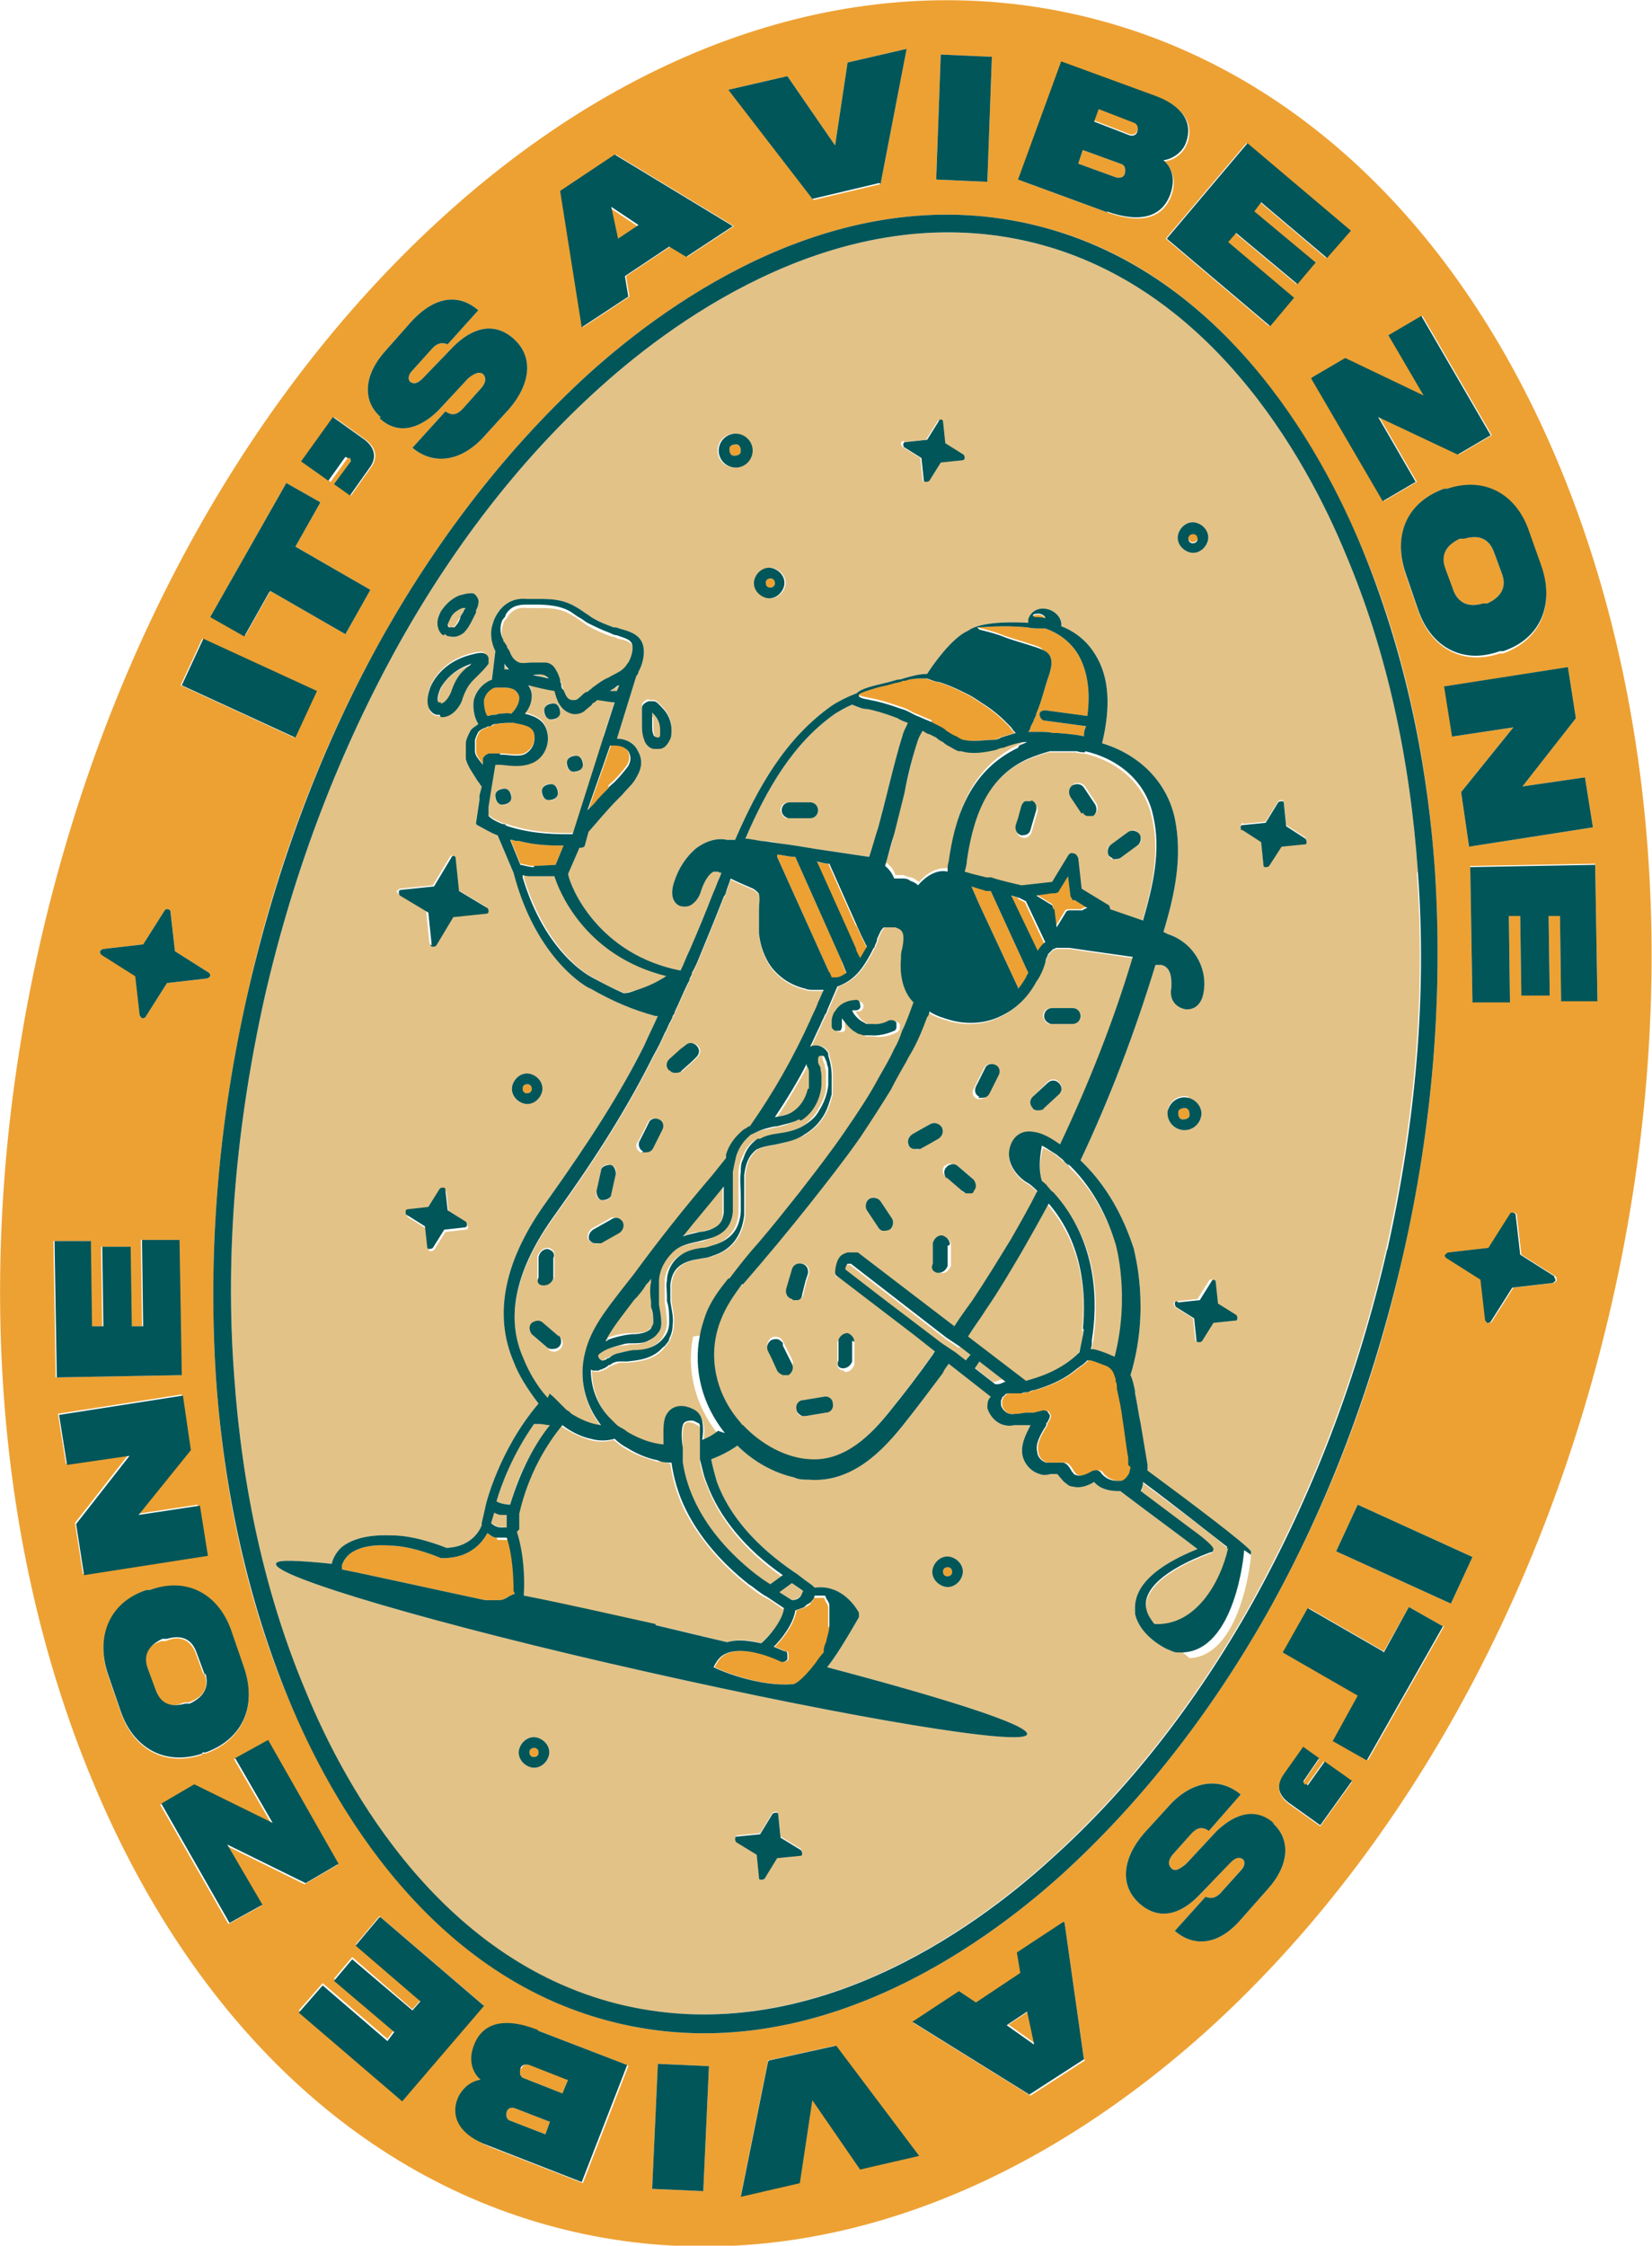 <svg xmlns="http://www.w3.org/2000/svg" viewBox="0 0 145.4 197.6"><path fill="#eda133" d="M99.4 128.5v-.2c-.2-1.1-.3-2.2-.5-3.4-.1-.9-.3-1.8-.5-2.7v-.2c0-.1 0-.3-.1-.4 0-.2 0-.3-.1-.5-.1-.4-.3-.7-.7-.9-.3-.1-1-.4-1.4-.5h-.3c-.2.2-.4.4-.6.5-.1.1-.3.2-.4.3-1.2 1-2.6 1.5-3.6 1.8-.2 0-.4.1-.6.2-.2 0-.4 0-.6.1h-1c-.2 0-.4 0-.5.2 0 0-.2.1-.2.2 0 0 0 .1-.1.2v.4c0 .2.3 1 1.3.8h.2l.7-.1h.7l.8-.2c.1 0 .3 0 .4.1 0 0 .1.2.2.3 0 .1 0 .3-.1.4 0 0-.1.3-.2.3v.1c0 .1-.1.3-.2.4-.4.7-.8 1.4-.6 2.1 0 .4.4.8.8.9h1.5c.4 0 .6.4.8.7 0 .1.2.2.2.3.5.3 1 .1 1.7-.3h.1c.2-.1.5 0 .6.2.3.4.8.7 1.4.7h.2c.2 0 .3 0 .4-.1.2-.1.4-.4.5-.6 0-.2.1-.3.1-.5v-.4M46.3 96.2c.2 0 .4 0 .5-.3 0-.2 0-.4-.3-.5-.2 0-.4 0-.5.3 0 .2 0 .4.3.5Zm37.2 41.7c-.2 0-.4 0-.5.3 0 .2 0 .4.3.5.2 0 .4 0 .5-.3 0-.2 0-.4-.3-.5Zm-15.6-87c-.2 0-.4 0-.5.3 0 .2 0 .4.3.5.2 0 .4 0 .5-.3 0-.2 0-.4-.3-.5ZM92 54.5c0-.1-.1-.3-.5-.4-.3 0-.6 0-.6.2v.1c.3 0 .7 0 1 .1M94.4 79c-.1 0-.2-.2-.2-.4L94 77l-.8 1.3c0 .1-.2.2-.4.2h-.2l-1.4.2 1.3.8c.1 0 .2.2.2.4l.2 1.6.8-1.3c0-.1.2-.2.3-.2h1.2c0-.1.4-.2.4-.2l-1.1-.7h-.2V79Zm-4.8 0-.7-.2 2.4 5c.2-.3.4-.6.6-.8l-1.7-3.6-.6-.3Zm-2.8-.7-1.3-.3.7 1.6 3.4 7.3v.1c.3-.3.5-.6.7-1 0-.1.1-.2.2-.4l-3.3-7.2h-.4Zm-13.9 64.9V141.5c0-.3-.2-.5-.3-.7 0 0 0-.1-.1-.2h-.9c0 .1-.1.3-.2.4-.1.2-.3.3-.5.4-.2.1-.5.2-.8.3-.2 1.3-1.3 2.6-1.9 3.2.5.2.9.4 1 .4.2 0 .2.2.2.4v.3c-.1.2-.4.3-.6.2 0 0-3-1.5-4.8-.7-.5.2-.8.6-1.1 1.2 1 .5 4.2 1.7 6.9 1.5h.1c.1 0 .7-.2 2-1.9.2-.3.4-.6.7-.9v-.2c0-.2.1-.5.2-.7.1-.5.3-1 .3-1.5m32.3-95.6c0-.2 0-.4-.3-.5-.2 0-.4 0-.5.3 0 .2 0 .4.3.5.2 0 .4 0 .5-.3Zm-40.8-7.3c.3 0 .6-.1.6-.4 0-.3-.1-.6-.4-.6-.3 0-.6.1-.6.4 0 .3.1.6.4.6ZM47.1 153.8c-.2 0-.4 0-.5.3 0 .2 0 .4.3.5.2 0 .4 0 .5-.3 0-.2 0-.4-.3-.5Zm57-55.3c.3 0 .6-.1.6-.4 0-.3-.1-.6-.4-.6-.3 0-.6.1-.6.4 0 .3.1.6.4.6ZM91.8 57.2c1 .4.8 1.4.5 2.3-.4 1.1-.6 2.2-1.1 3.3 0 0 0 .2-.1.3 0 0 0 .1-.1.2 0 .2-.2.4-.3.7 0 .1-.1.3-.2.4h.9c.5 0 .9 0 1.3.1h.4c1.3.1 2 .2 2.3.3v-.2c0-.2.1-.5.2-.7l-3.7-.5c-.2 0-.4-.3-.4-.5v-.1c0-.2.3-.3.5-.3l3.7.5c.3-2.2 0-4-.8-5.4-.9-1.5-2.3-2.1-2.9-2.3h-.3c-.5 0-.9 0-1.3-.1-2.3-.2-3.7 0-4.4 0 .8.2 1.6.4 2.3.7 1.1.4 2.7.8 3.3 1.1m-47.9 78.3c-.3 0-.5-.2-.8-.4-.4.7-1.4 2.2-3.9 2.2h-.2s-2.5-1.1-4.5-1.1c0 0-2.5-.3-3.7.9-.2.2-.4.5-.5.8v.4c1.6.3 7.9 1.7 12.6 2.7H43.9c.4 0 .7-.2 1-.4 0 0 .1 0 .2-.1 0 0 .2 0 .2-.1 0-1.3-.1-3.2-.6-4.7h-.9m1.1-61.7.9 2.2c.2 0 .7.2 1.2.2s1.9-.1 1.9-.1l.7-1.7c-1 0-2.4 0-3.9-.4-.2 0-.4 0-.6-.1h-.2m-2-10.9c.2 0 .3-.1.5-.1s.3 0 .5-.1c.4 0 .8-.1 1.1 0 .4-.4.7-.9.7-1.4 0-.2-.1-.4-.3-.6-.2-.2-.6-.3-1-.3h-.7c-.2 0-.4.1-.5.2-.3.2-.5.5-.6.9 0 .4 0 1.1.3 1.5Zm4.2 1.5c-.2-.6-.8-.7-1.8-.9h-.2c-.3 0-.8 0-1.3.1-.2 0-.3 0-.5.2-.1 0-.3 0-.4.1-.3.1-.5.2-.7.4-.1.2-.2.4-.3.7v1c0 .4.4.8.6 1.2v-.6l.1-.1c0-.1.2-.2.4-.3h1c.8 0 1.5.2 2.1 0 .7-.3 1.1-1.1.9-1.9m6.5 4.8c.1-.2.3-.3.5-.5.5-.5.9-1 1.2-1.4.2-.4.3-.8 0-1.3-.3-.4-.8-.5-1.3-.5h-.1l-2 5.7.6-.6c.4-.5.8-.9 1.3-1.4m20.4 15.4-.4-.9-3.7-8.3c-.6 0-1.2-.2-1.6-.2v.2L73 85.6l.2.5h.4c.3 0 .6-.2.9-.4l-.4-1Zm7.9-21 .6.3c.2.1.4.2.6.4.3.2.6.4.9.5.3.2.5.3.6.3.9.2 1.9 0 2.7 0 0 0 .3 0 .6-.2.6-.2 1-.3 1.3-.4-.1-.1-.3-.3-.4-.5l-.6-.6c-.4-.4-1-.9-1.6-1.3-.5-.3-1-.7-1.6-1-.8-.4-1.6-.8-2.6-1.1-.3 0-.7-.2-1-.3h-.4c-.4 0-1 0-1.5.2-.2 0-.3 0-.4.1-.2 0-.3.1-.5.1l-.7.2c-.5.1-.9.2-1.2.3-.7.2-1.2.4-1.3.5.3.2.6.2 1 .3.6.1 1.4.3 2.8.8.4.1.7.3 1.1.5.2.1.5.2.7.3.2.1.5.2.7.3 0 0 .1 0 .2.1m-6.7 18-.4-.9-2-4.5c-.4 0-.7-.1-1.1-.2l2.7 6 .4.9.4.9.4.8c.2-.3.4-.7.6-1l-.5-1-.4-.9Zm61.7 31.2c0-.1 0-.2-.1-.3l-3-1.9-.4-3.5c0-.2-.4-.3-.5-.1l-1.9 3-3.5.4c-.1 0-.2.1-.3.2 0 .1 0 .2.1.3l3 1.9.4 3.5c0 .1.1.2.2.3.1 0 .2 0 .3-.1l1.9-3 3.5-.4c.1 0 .2-.1.3-.2Zm-7.4 24.4-10.1-4.6-1.9 4.1 10.1 4.6 1.9-4.1Zm-2.6 6.1-3-1.7-2.2 3.9-6.6-3.8-2.2 3.9 6.6 3.8-2.2 4 3 1.7 6.7-11.8Zm-8.1 13.6-2.4-1.7-1.5 2.1h-.2c-.1-.2-.1-.3 0-.4l1.3-1.9-1.4-1-1.7 2.4c-.7 1-.5 1.8.4 2.5l2.8 2 2.8-3.9Zm-6.7 3.8c-1.5-1.3-3.3-1.1-5.1.6l-2.7 2.9c-.6.5-1 .7-1.3.4-.3-.3-.3-.7.1-1.2l1.7-1.9c.5-.5.9-.6 1.5-.2l2.8-3.2c-1.9-1.6-4.4-1.2-6.4 1.1l-2.1 2.3c-1.9 2.2-2.2 4.6-.4 6.2 1.7 1.5 3.6 1 5.3-.8l2.7-2.8c.5-.5.8-.5 1.1-.3.2.2.2.6-.2 1l-1.8 2c-.4.4-.8.5-1.3.3l-2.7 3c1.5 1.3 3.7 1.5 5.9-1.1l2.3-2.6c1.8-2 2.1-4.3.4-5.8m-16.6 20.8-1.7-12-4.1 2.7.3 1.8-3.9 2.6-1.5-1-4.1 2.7 10.3 6.4 4.8-3.1Zm-14.6 8.5-7.3-9.7-5.9 1.3-2.4 11.9 5.2-1.2 1.1-7.3 4.2 6.1 5.2-1.2Zm-18.9 3.1.5-11-4.5-.2-.5 11 4.5.2Zm-6.7-11.1-7.8-3c-3.1-1.2-4.9-.5-5.6 1.4-.5 1.4-.1 2.4.6 3-.8.1-1.6.6-2 1.6-.7 1.7.3 3.2 2.7 4.2l8.2 3.2 4-10.3Zm-19.9 3.1 7.2-8.4-9.1-7.8-2.1 2.5L37 176l-.7.8-5.3-4.6-1.6 1.9 5.3 4.5-.6.8-5.7-4.9-2.1 2.4 9.1 7.8Zm-15.4-22.4 6.9 3.4 2.9-1.7-6.2-10.9-2.9 1.6 3.3 5.7-6.9-3.4-2.9 1.7 6 10.5 2.9-1.6-3.1-5.3Zm-2.1-8.1h.3c3.3-1.2 4.5-4.2 3.4-7.4l-1.1-3.2c-1.1-3.3-3.9-4.9-7.2-3.8h-.3c-3.3 1.2-4.5 4.2-3.4 7.5l1.1 3.2c1.1 3.3 3.9 4.9 7.2 3.8M7.2 138.5l10.9-1.7-.7-4.4-5.3.8 4.6-5.7-.7-4.8-10.9 1.7.7 4.4 5.5-.8-4.7 6 .7 4.5Zm-2.3-17.3 11-.2-.2-11.9h-3.3l.1 7.6h-1l-.1-7H8.9l.1 7H8l-.1-7.5H4.7l.2 12Zm4-37.3 3 1.9.4 3.5c0 .1.1.2.2.3.1 0 .2 0 .3-.1l1.9-3 3.5-.4c.1 0 .2-.1.3-.2 0-.1 0-.2-.1-.3l-3-1.9-.4-3.5c0-.2-.4-.3-.5-.1l-1.9 3-3.5.4c-.1 0-.2.1-.3.2 0 .1 0 .2.1.3Zm7-23.6 10 4.6 1.9-4.1-10-4.6-1.9 4.1Zm2.7-6.1 3 1.7 2.2-3.9 6.6 3.8 2.2-3.9-6.6-3.8 2.2-3.9-3-1.7-6.7 11.8Zm8.1-13.5 2.4 1.7 1.5-2.1h.2c.1.2.1.3 0 .4l-1.3 1.9 1.4 1 1.7-2.4c.7-.9.5-1.8-.4-2.5l-2.8-2-2.8 3.9Zm6.7-3.9c1.5 1.4 3.3 1.1 5.1-.6l2.7-2.9c.6-.5 1-.6 1.3-.4.3.3.3.7-.1 1.2L40.7 36c-.5.5-.9.6-1.5.2l-2.9 3.2c1.9 1.6 4.4 1.2 6.4-1.1l2.1-2.3c1.9-2.2 2.2-4.6.4-6.2-1.7-1.5-3.6-1-5.3.7l-2.7 2.8c-.5.5-.8.5-1.1.3-.2-.2-.2-.6.2-1l1.8-2c.4-.4.8-.5 1.3-.3l2.7-3c-1.5-1.3-3.6-1.5-5.9 1l-2.3 2.6c-1.8 2-2.1 4.3-.4 5.8m15.9-19.9 1.9 12 4.1-2.7-.3-1.8 3.9-2.6 1.5.9 4.1-2.7-10.4-6.3-4.8 3.2ZM64.2 8l7.4 9.6 5.9-1.4 2.3-11.9-5.2 1.2-1.1 7.3-4.2-6.1-5.2 1.2Zm18.6-3.2-.4 11 4.5.2.4-11-4.5-.2Zm6.8 11 7.9 2.9c3.1 1.1 4.9.4 5.6-1.5.5-1.4 0-2.4-.6-3 .8-.1 1.6-.6 2-1.6.6-1.7-.3-3.2-2.8-4.1l-8.2-3-3.8 10.4Zm13 5.2 9.1 7.7 2.1-2.5-5.8-4.9.7-.8 5.4 4.5 1.6-1.9-5.4-4.5.6-.8 5.8 4.9 2.1-2.4-9.1-7.7-7.1 8.4Zm22.7 13.9-6.9-3.3-2.9 1.7 6.3 10.8 2.9-1.7-3.3-5.7 7 3.3 2.9-1.7-6.1-10.5-2.9 1.7 3.1 5.3Zm2.1 8.1h-.3c-3.3 1.2-4.5 4.2-3.4 7.5l1.1 3.2c1.1 3.3 3.9 4.9 7.2 3.8h.3c3.3-1.2 4.5-4.2 3.4-7.5l-1.1-3.1c-1.1-3.3-3.9-4.9-7.2-3.8m10.7 15.6-10.9 1.7.7 4.4 5.3-.8-4.6 5.7.7 4.8 10.9-1.7-.7-4.4-5.5.8 4.7-6-.7-4.5Zm-11.8 18c-.7-10.3-2.8-19.9-6.4-28.4-3.8-9.1-12.6-24.9-29.3-28.6-16.8-3.8-31.5 6.6-38.8 13.2-6.8 6.2-12.9 13.9-18 22.9-5.4 9.6-9.5 20.2-12 31.6-2.6 11.4-3.5 22.7-2.8 33.7.7 10.4 2.8 19.9 6.4 28.4 3.8 9.1 12.6 24.8 29.3 28.6 16.8 3.8 31.5-6.6 38.8-13.2 6.8-6.2 12.9-13.9 18-22.9 5.4-9.6 9.5-20.2 12-31.6 2.6-11.4 3.5-22.7 2.8-33.7Zm14.1-.7-11 .2.2 11.9h3.3l-.1-7.6h1l.1 7h2.5l-.1-7h1l.1 7.5h3.2l-.2-12Zm1.5 38.5c-5.9 26-18.6 48.8-35.8 64.3-17.3 15.5-37 21.8-55.5 17.6-18.5-4.2-33.6-18.3-42.5-39.8-8.9-21.4-10.5-47.5-4.6-73.5s18.6-48.8 35.8-64.3C56.5 3.3 76.3-2.9 94.8 1.3c18.5 4.2 33.6 18.3 42.5 39.8 8.8 21.3 10.5 47.4 4.6 73.4Zm-53.2 63.6 2.4 1.7-.6-2.8-1.8 1.2ZM99 15.3c.1-.5 0-.8-.4-.9l-3.3-1.2-.4 1.2 3.3 1.2c.4.1.7 0 .8-.3m1.1-3.8c.1-.4 0-.7-.3-.8l-3.1-1.2-.4 1.1 3.1 1.2c.3.1.6 0 .7-.3Zm27.8 40.4c.4 1.1 1.3 1.6 2.6 1.2h.4c1.3-.6 1.7-1.5 1.3-2.6l-.7-1.9c-.4-1.1-1.2-1.6-2.6-1.2h-.4c-1.3.6-1.7 1.5-1.4 2.6l.7 1.9Zm-71.8-32-2.4-1.6.6 2.8 1.8-1.2ZM44.6 185.8c-.1.4 0 .7.3.8l3.1 1.2.4-1.1-3.1-1.2c-.3-.1-.6 0-.7.3Zm1.2-3.8c-.1.5 0 .8.4.9l3.3 1.3.5-1.2-3.3-1.3c-.4-.1-.7 0-.8.3M18 147.3c.4 1.1 0 2-1.4 2.5h-.4c-1.3.6-2.2 0-2.6-1l-.7-1.9c-.4-1.1 0-2.1 1.3-2.5h.4c1.3-.6 2.2 0 2.6 1l.7 1.9Z"/><path fill="#e3c287" d="M39.4 54.9c0-.1 0-.3.2-.5.3-.4.7-.8 1.1-1h.3c0 .1-.1.2-.2.3l-.3.6c-.2.3-.3.6-.5.8-.1.1-.4.2-.5 0 0 0-.1-.2-.1-.3m-.6 7.1h-.2c-.1-.2 0-.9.2-1.3.5-1 1.4-1.7 2.7-2.1l-.2.2c-.2.2-.4.3-.6.5-.5.6-.8 1.2-1 1.8-.2.5-.6 1-.9 1m5.6-3.5c.1.2.2.3.4.5h-.4v-.4Zm3.8 1.1c-.5 0-.9-.2-1.4-.3.7 0 1-.1 1.3.2m2.4 8.4c-.4 0-.7-.4-.6-.8 0-.4.4-.7.8-.6.4 0 .7.4.6.8s-.4.7-.8.6Zm-2.2 2.5c-.4 0-.7-.4-.6-.8 0-.4.4-.7.8-.6.4 0 .7.4.6.8 0 .4-.4.7-.8.6Zm.2-7.1c-.4 0-.7-.4-.6-.8 0-.4.4-.7.8-.6.4 0 .7.4.6.8s-.4.7-.8.6Zm-4.3 7.5c-.4 0-.7-.4-.6-.8 0-.4.4-.7.8-.6.4 0 .7.4.6.8 0 .4-.4.7-.8.6Zm8.9-6 1-3.1c-.3 0-.8-.1-1.5-.2-.1 0-.2.2-.3.2 0 0-.2.1-.2.2-.2.2-.5.4-.7.6-.3.2-.7.3-1.1.2-1-.3-1.3-1.2-1.5-2-.7-.1-1.5-.3-2.3-.5.2.3.3.6.3.9 0 .6-.2 1.1-.6 1.6.8.2 1.6.5 1.9 1.4.4 1.2-.2 2.6-1.4 3-.8.3-1.7.2-2.6.1h-.5l-.4 2.4-.2 1.3v.8c.3.3.7.5 1.2.7.1 0 .2.1.4.1 2.5.9 5.2.8 6 .8l2.7-8.5Zm.9-4.2c.2 0 .3-.2.5-.3l-.2.5h-.6s.2-.1.3-.2m-8.3-2.2c-.4-.2-.6-.6-.9-1.1 0-.1-.1-.3-.2-.4 0 0 0-.2-.2-.3 0 0 0-.2-.1-.2-.2-.5-.2-1 0-1.5 0-.2.2-.4.3-.5.4-.7 1-1 1.8-.9h.9c1 0 1.9 0 2.8.5.4.2.7.4 1.1.7.2.1.4.3.6.4.5.3 1.2.6 2 .9.2 0 .4.1.6.2.6.1 1.2.3 1.3.7.2.4 0 1.2-.3 1.7 0 .2-.2.3-.3.4-.1.1-.3.3-.5.4-.3.2-.5.3-.9.5s-.9.5-1.3.8c-.1 0-.2.2-.4.3l-.1.1s-.1 0-.2.1c0 0-.2.2-.3.2-.2.2-.5.4-.7.5h-.3c-.4 0-.5-.4-.7-.9 0-.2-.1-.3-.2-.5 0-.1 0-.2-.1-.4-.1-.3-.2-.6-.4-.9-.3-.4-.6-.5-.9-.6h-1.2c-.4 0-.8.1-1.1 0m11.6 4.5v-.4s.2.1.2.2c.3.4.5.9.6 1.4v.5c0 .1-.1.2-.2.2s-.3-.1-.4-.3c-.1-.3-.1-.6-.1-1v-.6m-12.8 70.2v1.1c-.4 0-1 0-1.5-.4l.3-1c.2 0 .4.2.6.2h.6Zm-1-1.2c.4-1.4 1.4-4.2 3.3-6.8h.5c.3 0 .6 0 .9.1-1.3 1.7-2.7 4-3.5 7-.3 0-.8-.1-1.2-.3Zm15-46.2c-.1 0-.2.2-.3.2-.8.5-1.6.9-2.5 1.1-.3 0-.6.1-.9.2-.9-.4-1.9-.8-2.8-1.4-.2 0-4.1-2.2-6.1-8.8V77c.2 0 .5.1.9.1h1.9c.3 1 2.5 7 9.9 8.8m-5.3 32s-.2 0-.2.1c.6-1.3 1.5-2.5 2.5-3.6.4-.5.8-1 1.1-1.4.1-.2.2-.3.4-.5v2.4c.1.6.2 1 .2 1.4 0 .2 0 .4-.2.5-.3.4-.7.5-1.7.5s-1.8.3-2.1.4m8-9.3c-.5 0-1 .2-1.5.4 1.2-1.5 2.4-3 3.6-4.4v2.3c0 .9-.4 1.3-1.2 1.5-.3.1-.6.2-1 .2m-12.8 10.5c-.1 0-.2 0-.3-.2l-1.4-1.2c-.3-.3-.3-.7 0-1 .3-.3.7-.3 1 0l1.4 1.2c.3.3.3.7 0 1-.2.2-.5.3-.7.2Zm-1.3-6.6v-1.8c.2-.4.5-.7.9-.7s.7.4.6.8v1.8c-.2.4-.5.7-.9.6h-.1c-.3 0-.6-.4-.5-.7m5.6-9.3c0-.4.5-.6.8-.5.4 0 .6.5.5.8l-.4 1.8c0 .4-.5.6-.8.5-.4 0-.6-.5-.5-.8l.4-1.8Zm1.8 4.5c.2.3 0 .8-.3 1l-1.6.9c-.2 0-.3.1-.5 0-.2 0-.4-.2-.5-.3-.2-.3 0-.8.3-1l1.6-.9c.3-.2.8 0 1 .2Zm1.5-7.1.8-1.6c.2-.4.6-.5.9-.3.4.2.5.6.3.9l-.8 1.6c-.2.3-.5.4-.8.4h-.2c-.4-.2-.5-.6-.3-.9m2.9-7.3 1-.9.4-.3c.3-.3.7-.3 1 0 .3.3.3.7 0 1l-.4.4-.9.8c-.2.2-.4.2-.6.2-.1 0-.3 0-.4-.2-.3-.3-.3-.7 0-1M48.7 123l1 1 .2.2c.1 0 .3.2.4.3.8.5 1.7.9 2.6 1-1.4-1.8-2-4.1-1.4-6.4.5-2.1 1.9-3.8 3.2-5.5.4-.5.7-.9 1.1-1.4 2.2-3 4.5-5.9 6.9-8.7l1.2-1.5v-.3c.2-.7.6-1.3 1.1-1.8.2-.2.4-.4.6-.5.1 0 .2-.2.4-.2 2.1-3 3.8-6 5.3-9.3.2-.5.5-1 .7-1.6.2-.4.3-.7.5-1.1h-.9c-.2 0-.5 0-.7-.1-1.3-.3-2.3-1-3-1.9-.6-.8-1-1.9-1.1-3v-2c0-.5.1-1 0-1.4 0-.1-.2-.3-.5-.5-.7-.3-1.4-.6-2-.9-.1.4-.3.8-.4 1.2 0 .1-.1.3-.2.4-.7 1.8-1.4 3.5-2.1 5.2-.2.5-.4 1-.7 1.5 0 .2-.1.3-.2.5 0 .2-.1.3-.2.5-.4.8-.7 1.6-1.1 2.4 0 .1-.1.3-.2.4 0 .1-.1.3-.2.5-.2.3-.3.7-.5 1-.3.7-.6 1.3-1 2-2.2 4.4-4.8 8.6-8.6 13.9-3.5 4.8-4.5 9.1-2.8 12.8.4 1 1.1 2.2 2.1 3.4 0 .1.2.2.3.3m22.8-28v.4c-.2.9-.7 1.6-1.3 2-.4.2-1 .3-1.6.5 1-1.5 1.9-3.1 2.8-4.7v.2c0 .2.1.3.2.5 0 .4.1.7 0 1.1m-1.9-24.8h1.8c.4 0 .7.3.7.7 0 .4-.3.7-.7.7h-2c-.3 0-.5-.3-.6-.7 0-.4.3-.7.7-.7M67 74c.3 0 .8 0 1.5.2.9.1 2.1.3 3.3.5l4.7.7c.3-.9.5-1.7.8-2.6.3-1.1.6-2.3.9-3.5.4-1.6.8-3.2 1.3-4.8.1-.3.3-.6.4-.9-.3-.1-.6-.2-.9-.4-1.3-.5-2.1-.7-2.6-.8-.5 0-.9-.2-1.4-.4-.5.2-1 .5-1.5.8-3.7 2.6-6 6.6-7.9 11l1.2.2Zm3.3 24.5c1-.6 1.7-1.8 1.8-3.1v-.7c0-.4 0-.6-.1-.8 0-.2-.1-.3-.2-.5v-.2c0-.1 0-.2.2-.3h.2c.1 0 .2 0 .2.2s.1.4.2.6c0 .2 0 .3.1.5v1.4c0 .8-.4 1.5-.8 2.2-.4.6-.8 1-1.3 1.3-.6.4-1.4.5-2.1.7-.6.1-1.3.2-1.8.5h-.2c-.2.1-.3.2-.5.4-.4.4-.6.9-.8 1.4-.1.3-.2.7-.2 1.1V106.7c-.1 1.5-.9 2.4-2.2 2.9l-1.2.3c-.8.2-1.5.3-2.1.8-.6.6-1 1.3-1 2.1V114.5c.1.7.2 1.3.2 1.9 0 .5-.2.9-.4 1.3-.7 1-1.8 1.1-2.8 1.2-.6 0-1 .1-1.4.3-.2 0-.4.2-.7.3h-.1c-.1.2-.3.2-.4.3-.1 0-.2 0-.3-.1-.1-.2 0-.4 0-.5.5-.4 1.2-.7 2-.8.3 0 .5 0 .8-.1.5 0 .9 0 1.4-.2.4-.1.7-.4.9-.7.2-.3.3-.6.3-.9 0-.5 0-1.1-.2-1.6v-.5c0-.5-.1-1 0-1.5 0-1 .5-1.9 1.2-2.6.7-.7 1.6-.8 2.4-1 .4 0 .7-.2 1.1-.3 1.1-.4 1.6-1.1 1.8-2.3v-1.2c0-.7-.1-1.5 0-2.2v-.1c0-.5.1-1 .3-1.4.2-.6.5-1.1.9-1.5l.1-.1c.1-.1.3-.2.4-.3.4-.2.8-.4 1.2-.5.3 0 .6-.1 1-.2.7-.1 1.3-.3 1.9-.6m4.3-8.9c0 .2-.1.4 0 .7 0 .2 0 .3-.2.4H73.9c-.2 0-.4-.2-.4-.4v-.5c0-.3.1-.5.2-.7 0-.1.2-.3.3-.4.6-.7 1.4-.7 1.5-.7.3 0 .5.2.5.4 0 .3-.2.5-.4.5h-.3c.2.3.3.5.5.7.2.2.4.3.6.4.1 0 .2 0 .3.1h.4c.8 0 1.4-.3 1.4-.3.2-.1.5 0 .7.2v.4c0 .1-.1.2-.2.3 0 0-1 .6-2.1.4h-.6c-.2 0-.4-.2-.6-.3-.4-.3-.7-.6-1-1.1m-13 27.7c.1-.6.3-1.2.5-1.8.4-1.1 1.1-2.1 2-3.2h.1c.9-1.2 1.7-2.2 2.6-3.2 1.2-1.4 2.3-2.8 3.5-4.3 1.4-1.8 2.8-3.6 4.1-5.5 1.1-1.6 2.1-3.1 2.9-4.6.5-.9 1-1.7 1.4-2.6.3-.5.5-1 .7-1.6.4-.8.7-1.7 1-2.5-1.1-1.1-1.2-2.8-1.1-3.9 0-.3 0-.5.1-.8.1-.5.2-1.2 0-1.5-.1-.2-.3-.3-.6-.4h-1c-.3.2-.4.6-.6 1 0 .2-.1.4-.2.6 0 0 0 .2-.1.2-.4.8-.8 1.5-1.3 2.1-.6.7-1.3 1.1-1.9 1.3l-.9 2.1c0 .1-.1.3-.2.4-.1.3-.3.6-.4.9-.3.6-.6 1.3-.9 1.9.6-.3 1.3 0 1.6.6v.2c.2.6.3 1.2.3 1.8v1.6c-.2.7-.4 1.4-.8 2-.4.6-.8 1-1.4 1.4 0 0-.2.1-.3.2-.8.4-1.6.6-2.4.8-.6.1-1.2.2-1.6.4-.1 0-.3.2-.4.3-.5.5-.7 1.2-.8 2v3.5c-.2 1.8-1.1 3.1-2.8 3.6-.4.2-.9.2-1.3.3-.7.1-1.2.3-1.6.6-.5.4-.7.9-.8 1.6v1.5c.1.7.3 1.4.2 2.1 0 .4-.1.8-.3 1.2 0 .2-.2.4-.3.5 0 .1-.2.2-.3.4-.9 1-2.2 1.1-3.1 1.2h-.7c-.4.1-.6.2-.8.3 0 0-.2 0-.2.1 0 0-.2.1-.3.2 0 0-.2 0-.2.1-.1 0-.2 0-.3.1h-.4c-.1 0-.2 0-.3-.1 0 1.8.7 3.3 1.7 4.4l.5.5c.2.2.4.3.6.4.2.1.4.3.6.4.9.5 1.9.9 3 1 0-1.1-.1-2.1.3-2.7.5-.8 1.5-.9 2.5-.3.3.2.5.5.6.9.1.5.1 1.1 0 1.7.5-.2.9-.4 1.3-.7-2-2.5-2.8-5.6-2.2-8.6m.6 11c.1.7.3 1.4.6 2.1 1.1 3 3.4 5.8 6.7 8.1l-1.1.8c-.5-.3-.9-.6-1.3-.9-2.3-1.8-4.1-3.9-5.2-6.1-.6-1.2-1-2.5-1.2-3.7v-1.3c0-.6-.1-1.8.1-2.2.2-.3.4-.3.7-.2.2 0 .4.2.5.2 0 0 .2.1.2.3.1.4 0 .9 0 1.4v1.7Zm7.4 12.9c0 1.1-1.4 2.5-2 3.1-.9-.3-2.1-.4-3-.1-2-.5-4.1-1-6.3-1.5-4.1-.9-8-1.8-11.6-2.5 0-1.4 0-3.7-.6-5.6V133.3c1-3.5 2.5-6.1 3.9-7.8.6.4 1.5.9 2.5 1.2.7.2 1.4.2 2.1 0 .4.3.7.6 1.1.8.8.5 1.7.8 2.7 1.1.4 0 .8.1 1.2.2.2 1.4.6 2.8 1.3 4.2 1.2 2.3 3.1 4.6 5.5 6.5.5.4 1 .8 1.6 1.1s1.5 1 1.5 1m.8-.8-1.1-.7 1.1-.8c.3.2.7.6 1 .7 0 .1 0 .3-.2.4-.2.2-.4.3-.8.4Zm8.2-64.7c.3-.9.6-1.8.8-2.8l.9-3.6c.4-1.6.7-3.2 1.2-4.7.1-.3.2-.6.4-.8.2 0 .4.2.6.3l.6.3c.2.1.4.2.6.4.2.1.4.3.6.4.5.3.7.4.8.4h.2c1 .2 2.1 0 3-.1 0 0 .3 0 .7-.2.5-.1 1.5-.4 1.8-.5h.3c-.2 0-.5.2-.7.3-4.4 2.1-5.6 6.4-6.1 10 0 .3 0 .6-.1.9-.2 0-1.4-.2-2.6 1.2-.2-.1-.4-.3-.7-.4-.2 0-.4-.1-.7-.2h-.7c-.1-.4-.4-.8-.8-1.1m6.5 42.6.9.7-.5.6-.9-.7-.6-.4-.6-.4-5-3.8-3.5-2.7c0-.2 0-.4.2-.5h.3l.9.7 7.5 5.8.6.4.6.4Zm1.6 1.2 2.2 1.7h-.1c-.2 0-.4.1-.6.2h-.2l-1.8-1.4.4-.6Zm-11.8.9h-.1c-.3 0-.6-.4-.5-.7v-1.8c.2-.4.5-.7.9-.6.4 0 .7.4.6.8v1.8c-.2.4-.5.7-.9.6Zm-1.6 3.7-1.8.3h-.3c-.3 0-.5-.3-.5-.6 0-.4.2-.7.6-.8l1.8-.3c.4 0 .7.2.8.6 0 .4-.2.7-.6.8m-3.3-3.5h-.5c-.2 0-.4-.2-.5-.4l-.5-1.1-.3-.6c-.2-.3 0-.8.3-1 .2-.1.5-.1.7 0 .1 0 .2.2.3.3l.8 1.6c.2.3 0 .8-.3 1m.4-8.9c.1-.4.5-.6.9-.5.4.1.6.5.5.9l-.2.6-.3 1.2c0 .2-.2.4-.4.5h-.4c-.4-.1-.6-.5-.5-.9l.5-1.7Zm6.7-6.2c.3-.2.8-.1 1 .2l1 1.5c.2.3.1.8-.2 1-.2.1-.4.1-.6.1-.2 0-.3-.1-.4-.3l-1-1.5c-.2-.3-.1-.8.2-1Zm3.8-5.7.7-.4.9-.5c.3-.2.8 0 1 .3.2.3 0 .8-.3 1l-.7.4-.9.5c-.2 0-.3.1-.5 0-.2 0-.4-.2-.5-.3-.2-.3 0-.8.3-1m2.9 2.8s.2-.2.3-.2c.2 0 .5 0 .7.1l1.4 1.2c.3.3.3.7 0 1l-.2.2c-.1 0-.3.1-.5 0-.1 0-.2 0-.3-.2l-1.4-1.2c-.3-.3-.3-.7 0-1m2.6-6.9.8-1.6c.2-.4.6-.5.9-.3.3.2.5.6.3 1l-.8 1.6c-.2.3-.5.4-.8.4H86c-.4-.2-.5-.6-.3-.9m-3 16.2h-.1c-.3 0-.6-.4-.5-.7v-1.8c.2-.4.5-.7.9-.7s.7.4.7.8v1.8c-.2.4-.5.7-.9.6m9.8-23.3h1.8c.4 0 .7.3.7.7 0 .4-.3.7-.7.7h-2c-.3 0-.5-.3-.6-.7 0-.4.3-.7.7-.7m.7 7.6-1.3 1.2c-.2.2-.4.2-.6.2-.1 0-.3 0-.4-.2-.3-.3-.3-.7 0-1l1.3-1.3c.3-.3.7-.3 1 0 .3.3.3.7 0 1m-19.5 16.2c-.1 0-.2-.2-.2-.3 0 0 0-1 .5-1.5.1-.1.3-.2.6-.3H75.5l8.5 6.5c.5-.8 1.1-1.6 1.6-2.3 1.2-1.8 2.3-3.6 3.4-5.4.8-1.4 1.6-2.8 2.3-4.2-.3-.3-.6-.6-1-.8-.9-.6-1.8-1.8-1.4-3.1.3-1 1.1-1.5 2.1-1.3.8.1 1.6.6 2.3 1.1 2.5-5.3 4.7-10.8 6.4-16.5-2.2-.3-5.6-.8-5.6-.8H93s-.1 0-.2.1h-.1l-.4.4s-.1.1-.1.2l-.3.6c-.2.7-.5 1.3-.8 1.7-.7 1.3-1.7 2.3-2.9 2.9-1.3.7-2.9.9-4.5.5-.7-.2-1.4-.4-2-.8 0 .2-.1.4-.2.5-.4 1.1-.9 2.3-1.5 3.3-.2.3-.3.6-.5.9-.4.7-.8 1.4-1.2 2.2-.8 1.3-1.7 2.7-2.7 4.2-1.4 2-2.9 3.9-4.4 5.8-1.9 2.4-3.9 4.8-5.9 7.1h-.1c-.8 1.2-1.4 2-1.8 3-1.3 3.1-.6 6.6 1.7 9.2 0 0 .1.2.2.2 1.6 1.7 3.8 2.9 5.9 3 3.1.2 5.4-2.2 7-4.2 1.3-1.6 2.6-3.3 3.8-5 .1-.2.2-.3.3-.5l-1.9-1.5-6.8-5.2Zm15.9-40.3.3-1.1c0-.2.2-.4.4-.4h.5c.4.1.6.5.5.9l-.5 1.7c-.1.4-.5.6-.8.5-.4-.1-.6-.5-.5-.9l.2-.6Zm4.9-3.1c.3-.2.8-.1 1 .2l1 1.5c.2.3.1.8-.2 1-.2.1-.4.1-.5 0-.2 0-.3-.1-.4-.3l-1-1.5c-.2-.3-.1-.8.2-1m3.2 5.4 1.5-1.1c.3-.2.8-.2 1 .2.2.3.2.8-.2 1l-1.5 1.1c-.2.1-.4.2-.6.1-.2 0-.3-.1-.4-.3-.2-.3-.2-.8.2-1M85 75.9c0 .3-.1.7-.2 1l.7.2 1.2.3h.5c0 .1 2.6.7 2.6.7l2.7-.3 1.4-2.3c.1-.2.3-.3.5-.2.2 0 .3.2.4.4l.3 2.7 2.3 1.4c.1 0 .2.2.2.4l2.9 1c.9-3.1 1.6-6.2.9-9.2-.6-2.9-2.9-5-6-5.7-.2 0-.5 0-.7-.1h-2.4c-.7.2-1.3.4-2 .7-3 1.4-4.6 4.1-5.3 8.9M95.3 117c0 .9-.2 1.6-.4 2.1-1.6 1.6-3.6 2.2-4.7 2.5l-5.1-3.9c.6-.8 1.1-1.6 1.6-2.4 1.1-1.7 2.1-3.3 3.1-5 .8-1.4 1.7-2.9 2.4-4.3 3.2 3.7 3.4 8.2 3 11.1Zm3-7.3s1.3 4.5-.1 9.9c0 0-.1 0-.2-.1l-1-.4c-.3 0-.6-.2-.9-.2 0-.2 0-.5.1-.8.5-3.1.6-8.7-3.4-13-.2-.2-.3-.4-.5-.5-.2-.2-.4-.3-.5-.5-.4-1-.3-2 0-3.1.4.2.9.4 1.3.8.2.1.4.3.6.5.2.2.4.3.5.5 1.8 1.7 3.2 4.1 4.2 7.1m9.7 26.2v.2c-.7 3.1-2.9 6.9-6.5 6.7-.3-.4-.6-.8-.7-1.3-.3-1.7 1.6-3.5 5.6-5 .2 0 .3-.2.3-.3 0-.2-.6-.8-2-1.8l-4.4-3.3c.1-.2.2-.4.2-.7v-.1c3.1 2.3 6.2 4.6 7.4 5.7M45.1 95.5c.2-.7.9-1.2 1.6-1 .7.2 1.2.9 1 1.6s-.9 1.2-1.6 1c-.7-.2-1.2-.9-1-1.6Zm39.6 43.1c-.2.7-.9 1.2-1.6 1-.7-.2-1.2-.9-1-1.6.2-.7.9-1.2 1.6-1 .7.2 1.2.9 1 1.6Zm19.4 6.8h-.5c-.3 0-.6-.2-.9-.3-1.2-.6-2.5-1.7-2.8-3.1v-.3c-.1-1.5.8-3.5 5.5-5.4-1.3-1-4.3-3.2-6.8-5.1h-.2c-.8 0-1.6-.2-2.1-.8-.5.3-1.2.6-1.9.4-.2 0-.4-.1-.6-.3-.2-.1-.3-.3-.5-.5-.1-.1-.2-.3-.3-.3h-.4c-.3 0-.6.2-1.1 0-.7-.2-1.3-.8-1.5-1.6-.2-1 .3-1.9.7-2.7h-1.4c-1.4.3-2.2-.8-2.4-1.5 0-.4 0-.7.3-1l-3.7-2.9c-.2.3-.4.5-.5.8-1.2 1.6-2.4 3.2-3.6 4.7-1.7 2.1-4.4 5-8.2 4.7-.4 0-.9 0-1.3-.2-1.8-.4-3.6-1.4-5-2.8-.7.5-1.5.9-2.3 1.2.1.6.3 1.3.5 2 1.1 3 3.5 5.7 6.9 8 .2.1.5.4 1.5 1.1l.2.2c2.1-.3 3.4 1.3 3.9 2.2v.4c-1.1 1.9-2 3.4-2.8 4.4 10.6 2.8 17.8 5.1 17.6 5.9-.2 1.1-15.3-1.4-33.5-5.5-18.3-4.1-32.9-8.4-32.6-9.5 0-.4 1.9-.3 4.9 0 .1-.5.4-1 .8-1.4 1.5-1.3 4.1-1.1 4.5-1.1 2 0 4.3.9 4.8 1.1 2.5-.1 3.1-2 3.1-2v-.2l.3-1.3c0-.2 1.2-5.1 4.7-9.2-1-1.3-1.8-2.6-2.2-3.7-1.8-4.2-.8-9 3-14.2 3.7-5.2 6.4-9.4 8.5-13.6.4-.8.8-1.7 1.2-2.6h-.2c-1.9-.5-3.8-1.3-5.7-2.4-.2 0-4.8-2.5-6.8-10.2l-1.4-3.3c-.6-.2-1.2-.6-1.8-.9l-.1-.1v-.1l.3-2V70l.2-.8-.1-.1c-.1-.2-.3-.4-.4-.6-.3-.5-.7-1-.9-1.7v-1.4c0-.3.2-.7.4-1.1.2-.3.5-.4.7-.6-.4-.6-.5-1.5-.4-2.1.2-.8.8-1.5 1.6-1.8l.3-2.5c-.4-.8-.5-1.7-.2-2.5.1-.4.3-.7.5-1 .6-.8 1.4-1.2 2.5-1.1h.9c1.1 0 2.1 0 3.2.6.4.2.8.5 1.1.7.2.1.4.3.6.4.5.3 1 .5 1.8.8.1 0 .3 0 .5.1.7.2 1.6.4 2 1.2.4.9 0 2.1-.3 2.6 0 .1-.1.3-.2.4L54.3 65c.8 0 1.5.4 1.8 1 .6 1 .3 1.8-.2 2.6-.3.5-.8.9-1.1 1.3l-.4.4c-1 1-1.8 2-2.6 2.9l-.3 1.1c0 .2-.2.3-.4.3H51l-1 2.3c.2 1.2 2.7 7.1 9.9 8.5.3-.6.5-1.2.8-1.8.7-1.6 1.4-3.3 2.1-5.1.2-.4.3-.8.5-1.2l.2-.5c-.2 0-.3-.1-.3-.1h-.4c-.4.2-.8.8-1.1 1.7-.1.4-.4 1-1 1.3-.3.1-.6.1-.9 0-.6-.3-.8-1-.5-2 .4-1.3 1.1-2.3 1.9-3 .9-.7 1.9-1 2.8-.8h.7c2-4.6 4.4-8.9 8.5-11.8.6-.4 1.4-.8 2.2-1.1.4-.4 1.2-.6 2.9-1l.7-.2c.1 0 .3 0 .5-.1.7-.2 1.4-.4 2.1-.4.5-.8 2.2-3.2 3.6-3.8.4-.3 1.6-.9 5.3-.7v-.3c.2-.7.9-1.1 1.7-.9.8.2 1.3.9 1.2 1.5.8.3 2.1 1 3 2.5 1.2 1.9 1.4 4.5.6 7.8 3.3 1 5.7 3.4 6.4 6.6.7 3.4 0 6.7-1 10l.4.2c2.2.7 3.6 3 3.1 5.3-.2.9-.8 1.4-1.6 1.3-.9-.2-1.4-.9-1.2-1.9 0-.5.1-1.8-.9-2h-.5c-1.8 5.9-4 11.7-6.6 17.2l.3.3c1.9 1.9 3.4 4.4 4.4 7.5 0 .2 1.5 5.2-.3 11.1.2.4.3.9.4 1.4v.2c.2.9.3 1.8.5 2.8l.6 3.6v.5c3.8 2.8 8.7 6.5 9.1 7.1v.3c0 .4-.9 8.8-5.4 9m-34.3 17.3-2 .2-1.1 1.8s-.2.1-.3.1-.2-.1-.2-.2l-.2-2-1.8-1.1s-.1-.2-.1-.3c0 0 .1-.2.2-.2l2-.2 1.1-1.8s.2-.1.3-.1c0 0 .2.1.2.2l.2 2 1.8 1.1s.1.2.1.3c0 0-.1.2-.2.2Zm-23.7-7.7c-.7-.2-1.2-.9-1-1.6.2-.7.9-1.2 1.6-1 .7.2 1.2.9 1 1.6-.2.7-.9 1.2-1.6 1Zm-8.9-49.1 1-1.6s.2-.1.3-.1c0 0 .2.1.2.2l.2 1.8 1.6 1s.1.2.1.3c0 .1-.1.2-.2.2l-1.8.2-1 1.6s-.2.1-.3.1c-.1 0-.2-.1-.2-.2l-.2-1.8-1.6-1-.1-.2s.1-.2.2-.2l1.8-.2Zm-2.8-28s.1-.2.2-.2l2.9-.3 1.5-2.5c.1-.2.4-.1.4 0l.3 2.9 2.5 1.5s.1.2.1.3c0 0-.1.2-.2.2l-2.9.3-1.5 2.5s-.2.1-.3.1c0 0-.2-.1-.2-.2l-.3-2.9-2.5-1.5s-.1-.2-.1-.3Zm2.8-16.1c-.4-.7 0-1.8.2-2.2.7-1.3 1.9-2.2 3.4-2.6.4-.1 1.3-.4 1.5.3v.5c-.3.4-.6.7-.9 1l-.5.5c-.4.4-.7 1-.9 1.6 0 .2-.7 1.7-1.9 1.6h-.2c-.3 0-.6-.3-.7-.5m.7-7.7c0-.3.1-.6.3-1 .4-.6.9-1.1 1.6-1.4.4-.1.7-.2 1-.2.2 0 .3 0 .4.1.2.2.4.5.3.8 0 .2-.1.4-.2.6v.2l-.3.6c-.2.4-.4.8-.8 1.2-.4.3-.8.4-1.2.3-.1 0-.3 0-.4-.2-.3-.2-.5-.6-.5-1.1m18.4 6.9h.4c.3 0 .5.3.8.6.5.5.8 1.2.8 1.9 0 .4 0 .7-.2 1-.2.4-.5.7-.9.7h-.4c-.4 0-.8-.4-.9-.8-.2-.5-.2-1-.2-1.4v-1.5c0-.3.3-.5.6-.6ZM65 38.2c.8.2 1.3 1 1.1 1.8-.2.8-1 1.3-1.8 1.1-.8-.2-1.3-1-1.1-1.8.2-.8 1-1.3 1.8-1.1ZM68.1 50c.7.2 1.2.9 1 1.6-.2.7-.9 1.2-1.6 1-.7-.2-1.2-.9-1-1.6.2-.7.9-1.2 1.6-1Zm11.5-11.1 1.9-.2 1-1.6c.1-.2.4-.1.4 0l.2 1.9 1.6 1s.1.2.1.3c0 0-.1.2-.2.2l-1.9.2-1 1.6s-.2.1-.3.1c-.1 0-.2-.1-.2-.2l-.2-1.9-1.6-1s-.1-.2-.1-.3c0-.1.1-.2.2-.2m25.8 7.2c.7.2 1.2.9 1 1.6-.2.7-.9 1.2-1.6 1-.7-.2-1.2-.9-1-1.6.2-.7.9-1.2 1.6-1Zm-.7 50.6c.8.2 1.3 1 1.1 1.7-.2.8-1 1.3-1.8 1.1-.8-.2-1.3-1-1.1-1.8.2-.8 1-1.3 1.8-1.1Zm4.8-24.1 2-.2 1.1-1.8s.2-.1.3-.1c.1 0 .2.1.2.2l.2 2 1.7 1.1s.1.2.1.3c0 .1-.1.2-.2.2l-2 .2-1.1 1.7s-.2.1-.3.1c0 0-.2-.1-.2-.2l-.2-2-1.7-1.1s-.1-.2-.1-.3c0 0 .1-.2.2-.2Zm-2.5 40.3.2 1.9 1.6 1s.1.2.1.3c0 0-.1.2-.2.2l-1.9.2-1 1.6s-.2.1-.3.1c0 0-.2-.1-.2-.2l-.2-1.9-1.6-1s-.1-.2-.1-.3c0-.1.1-.2.2-.2l1.9-.2 1-1.6c.1-.2.4-.1.4 0Zm17.9-36c-.7-10.2-2.8-19.6-6.3-27.9-3.6-8.8-12.2-24.1-28.2-27.7-16.1-3.6-30.4 6.5-37.4 12.8-6.7 6-12.7 13.6-17.7 22.5-5.3 9.5-9.3 19.9-11.9 31.2-2.5 11.2-3.5 22.4-2.7 33.2.7 10.2 2.8 19.6 6.2 27.9 3.6 8.8 12.2 24.1 28.2 27.7 16.1 3.6 30.4-6.5 37.4-12.9 6.7-6 12.7-13.6 17.7-22.5 5.3-9.5 9.3-19.9 11.9-31.2 2.5-11.2 3.5-22.4 2.7-33.2Z"/><path fill="#005659" d="m136.8 112.3-3-1.9-.4-3.5c0-.2-.4-.3-.5-.1l-1.9 3-3.5.4c-.1 0-.2.1-.3.2s0 .2.1.3l3 1.9.4 3.5c0 .1.1.2.2.3.1 0 .2 0 .3-.1l1.9-3 3.5-.4c.1 0 .2-.1.3-.2 0-.1 0-.2-.1-.3Zm-124.5-23c0 .1.1.2.2.3.1 0 .2 0 .3-.1l1.9-3 3.5-.4c.1 0 .2-.1.3-.2 0-.1 0-.2-.1-.3l-3-1.9-.4-3.5c0-.2-.4-.3-.5-.1l-1.9 3-3.5.4c-.1 0-.2.1-.3.2 0 .1 0 .2.1.3l3 1.9.4 3.5Zm27.1-34.4c0 .1 0 .2.1.3h.5c.2-.2.4-.5.5-.8 0-.2.2-.4.3-.6 0-.1.1-.2.2-.3h-.3c-.5.2-.9.5-1.1 1-.1.2-.2.4-.2.5m-.4.9c-.3-.2-.5-.6-.5-1.1 0-.3.1-.6.3-1 .4-.6.9-1.1 1.6-1.4.4-.1.7-.2 1-.2.2 0 .3 0 .4.1.2.2.4.5.3.8 0 .2-.1.4-.2.6v.2l-.3.6c-.2.4-.4.8-.8 1.2-.4.3-.8.4-1.2.3-.1 0-.3 0-.4-.2m-.4 6.1c.3 0 .7-.5.9-1 .2-.6.5-1.3 1-1.8.2-.2.4-.4.6-.5l.2-.2c-1.2.4-2.1 1.1-2.7 2.1-.2.4-.4 1.1-.2 1.3h.2m-.1 1.1h-.2c-.3 0-.6-.3-.7-.5-.4-.7 0-1.8.2-2.2.7-1.3 1.9-2.2 3.5-2.6.4-.1 1.3-.4 1.5.3v.5c-.3.4-.6.7-.9 1l-.5.5c-.4.4-.7 1-.9 1.6 0 .2-.7 1.7-1.9 1.6Zm-.8 20.2c0 .1 0 .2.2.2.1 0 .2 0 .3-.1l1.5-2.5 2.9-.3s.2 0 .2-.2c0-.1 0-.2-.1-.3l-2.5-1.5-.3-2.9c0-.2-.3-.3-.4 0L38.2 78l-2.9.3s-.2 0-.2.2c0 0 0 .2.1.3l2.5 1.5.3 2.9Zm6.5-13.7c-.4 0-.8.2-.8.6 0 .4.2.8.6.8.4 0 .8-.2.8-.6 0-.4-.2-.8-.6-.8Zm4.9-6.7c0-.4-.2-.8-.6-.8-.4 0-.8.2-.8.6 0 .4.2.8.6.8.4 0 .8-.2.8-.6Zm-1 7.7c.4 0 .8-.2.8-.6 0-.4-.2-.8-.6-.8-.4 0-.8.2-.8.6 0 .4.2.8.6.8Zm-12.6 36.3s0 .2.1.2l1.6 1 .2 1.8c0 .1 0 .2.2.2 0 0 .2 0 .3-.1l1-1.6 1.8-.2s.2 0 .2-.2c0 0 0-.2-.1-.3l-1.6-1-.2-1.8c0-.1 0-.2-.2-.2-.1 0-.2 0-.3.1l-1 1.6-1.8.2s-.2 0-.2.2Zm14.8-38.8c.4 0 .8-.2.8-.6 0-.4-.2-.8-.6-.8-.4 0-.8.2-.8.6 0 .4.2.8.6.8Zm-4.2 28.3c.2 0 .4 0 .5-.3 0-.2 0-.4-.3-.5-.2 0-.4 0-.5.3 0 .2 0 .4.3.5Zm-.2.9c-.7-.2-1.2-.9-1-1.6.2-.7.9-1.2 1.6-1 .7.2 1.2.9 1 1.6-.2.7-.9 1.2-1.6 1Zm11.3-34.4v1c0 .4 0 .7.1.9 0 .2.3.3.4.3 0 0 .2 0 .2-.2v-.5c0-.5-.2-1-.6-1.4l-.2-.2m-.8.3v-.6c0-.3.3-.5.6-.6h.4c.3 0 .5.3.8.6.5.5.8 1.2.8 1.9 0 .4 0 .7-.2 1-.2.4-.5.7-.9.7h-.4c-.4 0-.8-.4-.9-.8-.2-.5-.2-1-.2-1.4V62.8m-8.6 50.3c.4 0 .7-.3.8-.6v-1.8c.2-.4-.1-.7-.5-.8-.4 0-.7.3-.8.7v1.8c-.2.4 0 .7.4.7h.1m16.3-73.6c0 .3.1.6.4.6.3 0 .6-.1.6-.4 0-.3-.1-.6-.4-.6-.3 0-.6.1-.6.4Zm-.9-.2c.2-.8 1-1.3 1.8-1.1.8.2 1.3 1 1.1 1.8-.2.8-1 1.3-1.8 1.1-.8-.2-1.3-1-1.1-1.8Zm-14.1 78.3-1.4-1.2c-.3-.3-.7-.2-1 0-.3.3-.2.7 0 1l1.4 1.2s.2.1.3.1c.2 0 .5 0 .7-.2.3-.3.2-.7 0-1m3.8-11.9c.4 0 .8-.2.8-.5l.4-1.8c0-.4-.2-.8-.5-.8-.4 0-.8.2-.8.5l-.4 1.8c0 .4.2.8.5.8Zm-1.1 3.5c.1.2.3.3.5.3h.5l1.6-.9c.3-.2.5-.6.3-1-.2-.3-.6-.5-1-.2l-1.6.9c-.3.2-.5.6-.3 1Zm15.5-57.9c0 .2 0 .4.3.5.2 0 .4 0 .5-.3 0-.2 0-.4-.3-.5-.2 0-.4 0-.5.3Zm-1-.2c.2-.7.9-1.2 1.6-1 .7.2 1.2.9 1 1.6-.2.7-.9 1.2-1.6 1-.7-.2-1.2-.9-1-1.6Zm-9.9 50.4h.2c.3 0 .6 0 .8-.4l.8-1.6c.2-.4 0-.8-.3-.9-.4-.2-.8 0-.9.3l-.8 1.6c-.2.3 0 .8.3.9Zm2.5-7.2c0 .1.2.2.4.2s.5 0 .6-.2l.9-.8.4-.4c.3-.3.3-.7 0-1-.3-.3-.7-.3-1 0l-.4.3-1 .9c-.3.3-.3.7 0 1m-11.5 60.1c0-.2 0-.4-.3-.5-.2 0-.4 0-.5.3 0 .2 0 .4.3.5.2 0 .4 0 .5-.3Zm.9.2c-.2.7-.9 1.2-1.6 1s-1.2-.9-1-1.6c.2-.7.9-1.2 1.6-1 .7.2 1.2.9 1 1.6Zm21-82.5h2c.4 0 .7-.3.7-.7 0-.4-.3-.7-.7-.7h-1.8c-.4 0-.7.3-.7.7 0 .3.2.6.6.7m10.1-32.7 1.6 1 .2 1.9c0 .1 0 .2.2.2 0 0 .2 0 .3-.1l1-1.6 1.9-.2s.2 0 .2-.2c0-.1 0-.2-.1-.3l-1.6-1-.2-1.9c0-.2-.3-.3-.4 0l-1 1.6-1.9.2s-.2 0-.2.2c0 0 0 .2.1.3m-9.8 75h.4c.2 0 .4-.2.4-.5l.3-1.2.2-.6c.1-.4-.1-.8-.5-.9-.4-.1-.8.1-.9.5l-.5 1.7c-.1.4.1.8.5.9m-.8 3.9c0-.1-.2-.2-.3-.3-.2-.1-.4-.1-.7 0-.3.2-.5.6-.3 1l.3.6.5 1.1c.1.2.3.3.5.4h.5c.3-.2.5-.6.3-1l-.8-1.6ZM76 91.1h.6c1.1.1 2.1-.4 2.1-.4.1 0 .2-.2.2-.3V90c-.1-.2-.4-.3-.7-.2 0 0-.6.4-1.4.3h-.4c-.1 0-.2 0-.3-.1-.2-.1-.4-.2-.6-.4-.2-.2-.4-.4-.5-.7h.3c.3 0 .5-.2.4-.5 0-.3-.2-.5-.5-.4 0 0-.9 0-1.5.7-.1.1-.2.3-.3.4-.1.2-.2.5-.2.7v.5c0 .2.2.4.4.4H73.9c.1 0 .2-.2.2-.4v-.7c.3.4.6.8 1 1.1.2.1.4.3.6.3m-3.2 31.9-1.8.3c-.4 0-.7.4-.6.8 0 .3.3.5.5.6h.3l1.8-.3c.4 0 .7-.4.6-.8 0-.4-.4-.7-.8-.6Zm2.7-4.8c0-.4-.3-.7-.6-.8-.4 0-.7.3-.8.6v1.8c-.2.4 0 .7.4.7s.7-.3.8-.6V118h.1Zm2.1-10.1c.1.2.3.3.4.3.2 0 .4 0 .6-.1.3-.2.4-.7.2-1l-1-1.5c-.2-.3-.7-.4-1-.2-.3.2-.4.7-.2 1l1 1.5Zm3.2-6.9h.5l.9-.5.7-.4c.3-.2.5-.6.3-1-.2-.3-.6-.5-1-.3l-.9.5-.7.4c-.3.2-.5.6-.3 1 .1.2.3.3.5.3m-10 61.7-1.8-1.1-.2-2c0-.1 0-.2-.2-.2 0 0-.2 0-.3.1l-1.1 1.8-2 .2c-.1 0-.2 0-.2.2 0 0 0 .2.1.3l1.8 1.1.2 2c0 .1 0 .2.2.2 0 0 .2 0 .3-.1l1.1-1.8 2-.2c.1 0 .2 0 .2-.2 0 0 0-.2-.1-.3Zm20.3-92.3h-.5c-.2 0-.3.2-.4.4l-.3 1.1-.2.6c-.1.4.1.8.5.9.4 0 .7-.1.8-.5l.5-1.7c.1-.4-.1-.8-.5-.9m-7.1 39.1c0-.4-.3-.7-.7-.8-.4 0-.7.3-.8.7v1.8c-.2.4 0 .7.4.8h.1c.4 0 .7-.3.8-.6v-1.8h.1Zm2.5-12.9h.2c.3 0 .6 0 .8-.4l.8-1.6c.2-.4 0-.8-.3-.9-.4-.2-.8 0-.9.3l-.8 1.6c-.2.4 0 .8.3.9Zm-2.8 7 1.4 1.2s.2.1.3.2h.5s.2 0 .2-.2c.3-.3.2-.7 0-1l-1.4-1.2c-.2-.2-.5-.2-.7-.1-.1 0-.2.1-.3.2-.3.3-.2.7 0 1m12-32.2c.1.2.3.3.4.3h.5c.3-.2.4-.6.2-1l-1-1.5c-.2-.3-.6-.4-1-.2-.3.2-.4.6-.2 1l1 1.5Zm-2.1 23.8c-.3-.3-.7-.3-1 0l-1.3 1.2c-.3.3-.3.7 0 1 0 .1.2.2.4.2s.5 0 .6-.2l1.3-1.2c.3-.3.3-.7 0-1Zm-.8-5.2h2c.4 0 .7-.3.7-.7 0-.4-.3-.7-.7-.7h-1.8c-.4 0-.7.3-.7.7 0 .3.2.6.6.7m-9 47.8c-.2 0-.4 0-.5.3 0 .2 0 .4.3.5.2 0 .4 0 .5-.3 0-.2 0-.4-.3-.5Zm.2-.9c.7.2 1.2.9 1 1.6-.2.7-.9 1.2-1.6 1-.7-.2-1.2-.9-1-1.6.2-.7.9-1.2 1.6-1Zm20.9-89.7c0 .2 0 .4.3.5.2 0 .4 0 .5-.3 0-.2 0-.4-.3-.5-.2 0-.4 0-.5.3Zm-.9-.3c.2-.7.9-1.2 1.6-1 .7.2 1.2.9 1 1.6-.2.7-.9 1.2-1.6 1s-1.2-.9-1-1.6ZM98 75.6c.2 0 .4 0 .6-.1l1.5-1.1c.3-.2.4-.7.2-1-.2-.3-.7-.4-1-.2l-1.5 1.1c-.3.2-.4.7-.2 1 .1.1.3.2.4.3m5.7 22.3c0 .3.1.6.4.6.3 0 .6-.1.6-.4 0-.3-.1-.6-.4-.6-.3 0-.6.1-.6.4Zm-.9-.2c.2-.8 1-1.3 1.8-1.1.8.2 1.3 1 1.1 1.7-.2.8-1 1.3-1.8 1.1-.8-.2-1.3-1-1.1-1.8Zm6.5-24.7 1.7 1.1.2 2c0 .1 0 .2.2.2.1 0 .2 0 .3-.1l1.1-1.7 2-.2c.1 0 .2 0 .2-.2 0 0 0-.2-.1-.3l-1.7-1.1-.2-2c0-.1 0-.2-.2-.2 0 0-.2 0-.3.1l-1.1 1.8-2 .2c-.1 0-.2 0-.2.2 0 .1 0 .2.1.3Zm-5.7 41.5c-.1 0-.2 0-.2.2 0 0 0 .2.1.3l1.6 1 .2 1.9c0 .1 0 .2.2.2.1 0 .2 0 .3-.1l1-1.6 1.9-.2c.1 0 .2 0 .2-.2 0-.1 0-.2-.1-.3l-1.6-1-.2-1.9c0-.2-.3-.3-.4 0l-1 1.6-1.9.2Zm4.4 21.8v-.2c-1.3-1-4.3-3.4-7.4-5.7v.1c0 .2-.1.5-.2.7l4.4 3.3c1.4 1 2 1.6 2 1.8 0 .2-.1.3-.3.3-4 1.5-6 3.3-5.6 5 .1.5.4.9.7 1.3 3.6.2 5.8-3.6 6.5-6.7m-8.8-7.3V128.3c-.2-1.1-.3-2.2-.5-3.4-.1-.9-.3-1.8-.5-2.7v-.2c0-.1 0-.3-.1-.4 0-.2 0-.3-.1-.5-.1-.4-.3-.7-.7-.9-.3-.1-1-.4-1.4-.5h-.3c-.2.2-.4.4-.6.5-.1.1-.3.2-.4.3-1.2 1-2.6 1.5-3.6 1.8-.2 0-.4.1-.6.2-.2 0-.4 0-.6.1h-1c-.2 0-.4 0-.5.2 0 0-.2.1-.2.2 0 0 0 .1-.1.2v.4c0 .2.4 1 1.3.8h.2l.7-.1h.7l.8-.2c.1 0 .3 0 .4.1 0 0 .1.2.2.3 0 .1 0 .3-.1.4 0 0-.1.3-.2.3v.1c0 .1-.1.3-.2.4-.4.7-.8 1.4-.6 2.1 0 .4.4.8.8.9H93.5c.4 0 .6.4.8.7 0 .1.2.2.2.3.5.3 1 .1 1.7-.3h.1c.2-.1.5 0 .6.2.3.4.8.7 1.4.7h.2c.2 0 .3 0 .4-.1.2-.1.4-.4.5-.6 0-.2.1-.3.1-.5m-11.1-7.6-2.2-1.7-.4.6 1.8 1.4h.2c.2 0 .4-.1.6-.2h.1m-3.1-2.4-.9-.7-.6-.4-.6-.4-7.5-5.8-.9-.7h-.3c-.1.1-.2.3-.2.5l3.5 2.7 5 3.8.6.4.6.4.9.7.5-.6Zm-3-.2-1.9-1.5-6.8-5.2c-.1 0-.2-.2-.2-.3 0 0 0-1 .5-1.5.1-.1.3-.2.6-.3H75.5l8.5 6.5c.5-.8 1.1-1.6 1.6-2.3 1.2-1.8 2.3-3.6 3.4-5.4.8-1.4 1.6-2.8 2.3-4.2-.3-.3-.6-.6-1-.8-.9-.6-1.8-1.8-1.4-3.1.3-1 1.1-1.5 2.1-1.3.8.1 1.6.6 2.3 1.1 2.5-5.3 4.7-10.8 6.4-16.5-2.2-.3-5.6-.8-5.6-.8H93s-.1 0-.2.1h-.1l-.4.4s-.1.1-.1.2c-.1.2-.2.4-.2.6-.2.7-.5 1.3-.8 1.7-.7 1.3-1.7 2.3-2.9 2.9-1.3.7-2.9.9-4.5.5-.7-.2-1.4-.4-2-.8 0 .2-.1.4-.2.5-.4 1.1-.9 2.3-1.5 3.3-.2.3-.3.6-.5.9-.4.7-.8 1.4-1.2 2.2-.8 1.3-1.7 2.7-2.7 4.2-1.4 2-2.9 3.9-4.4 5.8-1.9 2.4-3.9 4.8-5.9 7.1h-.1c-.8 1.1-1.4 2-1.8 3-1.3 3.1-.6 6.6 1.7 9.2 0 0 .1.2.2.2 1.6 1.7 3.8 2.9 5.9 3 3.1.2 5.4-2.2 7-4.2 1.3-1.6 2.6-3.3 3.8-5 .1-.2.2-.3.3-.5m-18.6 7.4c-2-2.5-2.8-5.6-2.2-8.6.1-.6.3-1.2.5-1.8.4-1.1 1.1-2.1 2-3.2h.1c.9-1.2 1.7-2.2 2.6-3.2 1.2-1.4 2.3-2.8 3.5-4.3 1.4-1.8 2.8-3.6 4.1-5.5 1.1-1.6 2.1-3.1 2.9-4.6.5-.9 1-1.7 1.4-2.6.3-.5.5-1 .7-1.6.4-.8.7-1.7 1-2.5-1.1-1.1-1.2-2.8-1.1-3.9 0-.3 0-.5.1-.8.1-.5.2-1.2 0-1.5-.1-.2-.3-.3-.6-.4h-1c-.3.2-.4.6-.6 1 0 .2-.1.4-.2.6 0 0 0 .2-.1.2-.4.8-.8 1.5-1.3 2.1-.6.7-1.3 1.1-1.9 1.3l-.9 2.1c0 .1-.1.3-.2.4-.1.3-.3.6-.4.9-.3.6-.6 1.3-.9 1.9.6-.3 1.3 0 1.6.6v.2c.2.6.3 1.2.3 1.8v1.6c-.2.7-.4 1.4-.8 2-.4.6-.8 1-1.4 1.4 0 0-.2.1-.3.2-.8.5-1.6.6-2.4.8-.6.1-1.2.2-1.6.4-.1 0-.3.2-.4.3-.5.5-.7 1.2-.8 2v3.5c-.2 1.8-1.1 3.1-2.8 3.6-.4.2-.9.2-1.3.3-.7.1-1.2.3-1.6.6-.5.4-.7.9-.8 1.6v1.5c.1.7.3 1.4.2 2.1 0 .4-.1.8-.3 1.2 0 .2-.2.4-.3.5 0 .1-.2.2-.3.3-.9 1-2.2 1.1-3.1 1.2h-.7c-.4 0-.7.2-.8.3 0 0-.2 0-.2.1 0 0-.2.1-.3.2 0 0-.2 0-.2.1-.1 0-.2 0-.3.1h-.4c-.1 0-.2 0-.3-.1 0 1.8.7 3.3 1.7 4.3l.5.5c.2.2.4.3.6.4.2.1.4.3.6.4.9.5 1.9.9 3 1 0-1.1-.1-2.1.3-2.7.5-.8 1.5-.9 2.5-.3.3.2.5.5.6.9.1.5.1 1.1 0 1.7.5-.2.9-.4 1.4-.8m-1.6 2.7V125.5c0-.2-.1-.3-.2-.3 0 0-.3-.2-.5-.2s-.5 0-.7.2c-.3.4-.2 1.6-.1 2.2V128.7c.2 1.3.6 2.5 1.2 3.7 1.1 2.2 2.9 4.3 5.2 6.1.4.3.8.6 1.3.9l1.1-.8c-3.3-2.3-5.6-5.1-6.7-8.1-.3-.7-.4-1.4-.6-2.1m7 11.7 1.1.7c.4 0 .7-.2.8-.4.1-.1.1-.3.2-.4-.3-.2-.7-.5-1-.7l-1.1.8Zm2.2 1.3c-.2.1-.5.2-.8.3-.2 1.3-1.3 2.6-1.9 3.2.5.2.9.4 1 .4.2 0 .2.2.2.4v.3c-.1.2-.4.3-.6.2 0 0-3-1.5-4.8-.7-.5.2-.8.6-1.1 1.2 1 .5 4.2 1.7 6.9 1.5h.1c.1 0 .7-.2 2-1.9.2-.3.4-.6.7-.9v-.2c0-.2.1-.5.2-.7.1-.5.3-1 .3-1.5V141.3c0-.3-.2-.5-.3-.7 0 0 0-.1-.1-.2h-.9c0 .1-.1.3-.2.4-.1.2-.3.3-.5.4M57.7 143l6.3 1.5c1-.3 2.1-.1 3 .1.6-.5 1.9-2 2-3.1l-1.5-1c-.6-.3-1.1-.8-1.6-1.1-2.4-1.9-4.3-4.1-5.5-6.5-.7-1.4-1.1-2.8-1.3-4.2-.4 0-.8 0-1.2-.2-1-.2-1.9-.6-2.7-1.1-.4-.2-.8-.5-1.1-.8-.7.2-1.4.2-2.1 0-1-.2-2-.8-2.5-1.2-1.4 1.7-3 4.3-3.8 7.8v1.4c-.1 0-.1.1-.2.2.6 1.9.7 4.1.6 5.6 3.6.7 7.5 1.6 11.6 2.5M45.2 140c0-1.3-.1-3.2-.6-4.7h-.9c-.3 0-.5-.2-.8-.4-.4.7-1.4 2.2-3.9 2.2h-.2s-2.5-1.1-4.5-1.1c0 0-2.5-.3-3.7.9-.2.2-.4.5-.5.8v.4c1.6.3 7.9 1.7 12.6 2.7H43.9c.4 0 .7-.2 1-.4 0 0 .1 0 .2-.1 0 0 .2 0 .2-.1m-2.1-6.2c.5.5 1 .4 1.4.4v-1.1h-.5c-.2 0-.4-.1-.6-.2l-.3 1Zm.5-1.9c.3.2.9.3 1.2.3.9-3 2.2-5.4 3.5-7-.3 0-.6-.1-.9-.1H47c-1.9 2.7-2.9 5.4-3.3 6.8Zm4.7-9.5c0 .1.2.2.3.3l1 1 .2.2c.1 0 .3.2.4.3.8.5 1.7.9 2.6 1-1.4-1.8-2-4.1-1.4-6.4.5-2.1 1.9-3.8 3.2-5.5.4-.5.7-.9 1.1-1.4 2.2-3 4.5-5.9 6.9-8.7l1.2-1.5v-.3c.2-.7.6-1.3 1.1-1.8.2-.2.4-.4.6-.5.1 0 .2-.2.4-.2 2.1-3 3.8-6 5.3-9.3.2-.5.5-1 .7-1.6.2-.4.3-.7.5-1.1h-.9c-.2 0-.5 0-.7-.1-1.3-.3-2.3-1-3-1.9-.6-.8-1-1.9-1.1-3v-2c0-.5.1-1 0-1.4 0-.1-.2-.3-.5-.5-.7-.3-1.4-.6-2-.9-.1.4-.3.8-.4 1.2 0 .1-.1.3-.2.4-.7 1.8-1.4 3.5-2.1 5.2-.2.5-.4 1-.7 1.5 0 .2-.1.3-.2.5 0 .2-.1.3-.2.5-.4.8-.7 1.6-1.1 2.4 0 .1-.1.3-.2.4 0 .1-.1.3-.2.5-.2.3-.3.7-.5 1-.3.7-.6 1.3-1 2-2.2 4.4-4.8 8.6-8.6 13.9-3.5 4.8-4.5 9.1-2.8 12.8.4 1 1.1 2.3 2.1 3.4m10.5-37.1c-7.4-1.8-9.6-7.8-9.9-8.8h-1.9c-.3 0-.6 0-.9-.1v.2c2 6.7 5.9 8.7 6.1 8.8.9.5 1.9 1 2.8 1.4.3 0 .6-.1.9-.2.9-.3 1.7-.6 2.5-1.1 0 0 .2-.1.3-.2M47 76.2l1.9-.1.7-1.7c-1 0-2.4 0-3.9-.4-.2 0-.4 0-.6-.1h-.2l.9 2.2c.2 0 .7.2 1.2.2Zm-2.6-3.6c2.5.9 5.2.8 6 .8l2.7-8.5 1-3.1c-.3 0-.8-.1-1.5-.2-.1 0-.2.2-.3.2 0 0-.2.1-.2.2-.2.2-.5.4-.7.6-.3.2-.7.3-1.1.2-1-.3-1.3-1.2-1.5-2-.7-.1-1.5-.3-2.3-.5.2.3.3.6.3.9 0 .6-.2 1.1-.6 1.6.8.2 1.6.5 1.9 1.4.4 1.2-.2 2.6-1.4 3-.8.3-1.7.2-2.6.1h-.5l-.4 2.4L43 71v.8c.3.3.7.5 1.2.7.1 0 .2 0 .4.1m-.6-6.2c.8 0 1.5.2 2.1 0 .7-.3 1.1-1.1.9-1.9-.2-.6-.8-.7-1.8-.9H45c-.3 0-.8 0-1.3.1-.2 0-.3 0-.5.2-.1 0-.3 0-.4.1-.3.1-.5.2-.7.4-.1.2-.2.4-.3.7v1c0 .4.4.8.7 1.2v-.6l.1-.1c0-.1.2-.2.4-.3h1m-1.4-4.8c0 .4 0 1.1.3 1.5.2 0 .3-.1.5-.1s.3 0 .5-.1c.4 0 .8-.1 1.1 0 .4-.4.7-.9.7-1.4 0-.2-.1-.4-.3-.6-.2-.2-.6-.3-1-.3h-.7c-.2 0-.4.1-.5.2-.3.2-.5.5-.6.9Zm1.8-3v.4h.4c-.1-.1-.3-.3-.4-.5Zm3.8 1.1c-.3-.3-.7-.3-1.3-.2.5.1 1 .2 1.4.3m-4-3.4s0 .2.1.2c0 0 .1.2.2.3 0 .1.1.3.2.4.2.5.4.9.9 1.1.3.1.7 0 1.1 0H48c.3 0 .7.2.9.6.2.3.3.6.4.9 0 .1 0 .2.1.4 0 .2 0 .4.2.5.2.5.3.8.7.9h.3c.2 0 .5-.3.7-.5 0 0 .2-.2.3-.2 0 0 .1 0 .2-.1l.1-.1c.1 0 .2-.2.4-.3.4-.3.8-.6 1.3-.8.3-.2.6-.3.9-.5.2-.1.3-.2.5-.4.1-.1.2-.3.3-.4.3-.5.5-1.3.3-1.7-.2-.4-.8-.5-1.3-.7-.2 0-.4-.1-.6-.2-.8-.3-1.4-.6-2-.9-.2-.1-.4-.3-.6-.4-.4-.2-.7-.5-1.1-.7-.8-.4-1.8-.5-2.8-.5h-.9c-.8 0-1.4.2-1.8.9 0 .2-.2.3-.3.5-.2.5-.2 1 0 1.5m10.3 4.2c-.2 0-.3.2-.5.3 0 0-.2.1-.3.2h.6l.2-.5Zm-.7 5.3h-.1l-2 5.7.6-.6c.4-.5.8-.9 1.3-1.4.1-.2.3-.3.5-.5.5-.5.9-1 1.2-1.4.2-.4.3-.8 0-1.3-.3-.4-.8-.5-1.3-.5m11.8 8.2 1.2.2c.3 0 .8.1 1.5.2.9.1 2.1.3 3.3.5l4.7.7c.3-.9.5-1.7.8-2.6.3-1.1.6-2.3.9-3.5.4-1.6.8-3.2 1.3-4.8.1-.3.3-.6.4-.9-.3-.1-.6-.2-.9-.4-1.3-.5-2.1-.7-2.6-.8-.5 0-.9-.2-1.4-.4-.5.2-1 .5-1.5.8-3.7 2.6-6 6.6-7.9 11m9.7 9.7.4.8c.2-.3.4-.7.6-1l-.5-1-.4-.9-.4-.9-2-4.5c-.4 0-.7-.1-1.1-.2l2.7 6 .4.9.4.9Zm-2.3 2 .2.5h.4c.3 0 .6-.2.9-.4l-.4-1-.4-.9-3.7-8.3c-.6 0-1.2-.2-1.6-.2v.2L73 85.6Zm-1.8 10.3v-1.5c0-.2-.1-.4-.2-.5v-.2c-.8 1.6-1.8 3.2-2.8 4.7.6-.1 1.2-.2 1.6-.5.6-.4 1.1-1.1 1.3-2m-9.6 12.6c.4 0 .7-.1 1-.2.8-.3 1.1-.7 1.2-1.5v-2.3c-1.2 1.5-2.4 2.9-3.6 4.4.5-.2 1.1-.3 1.5-.4Zm-8 9.5c.2-.1 1.1-.4 2.1-.5.9 0 1.4-.2 1.7-.5 0-.1.2-.3.2-.5 0-.4 0-.9-.2-1.4v-.5c-.1-.6-.1-1.2 0-1.7v-.3c-.1.2-.2.3-.4.5-.3.5-.7 1-1.1 1.4-.9 1.2-1.9 2.4-2.5 3.6 0 0 .2 0 .2-.1m16.8-19.4c-.5.3-1.2.4-1.9.6-.3 0-.6.1-1 .2s-.8.3-1.2.5c-.1 0-.3.2-.4.3l-.1.1c-.4.4-.7.9-.9 1.5-.1.4-.2.9-.3 1.4V106.6c-.1 1.2-.7 1.9-1.8 2.3-.3.1-.7.2-1.1.3-.8.2-1.7.3-2.4 1s-1.2 1.6-1.2 2.6v2c.1.6.2 1.1.2 1.6 0 .4-.1.7-.3.9-.2.3-.5.5-.9.7-.4.2-.9.2-1.4.2-.3 0-.5 0-.8.1-.8.2-1.5.4-2 .8-.2.1-.2.3 0 .5 0 0 .2.2.3.1.1 0 .3-.1.4-.2h.1c.2-.2.4-.3.7-.4.4-.1.8-.2 1.4-.3 1 0 2.1-.2 2.8-1.2.3-.4.4-.8.4-1.3 0-.6 0-1.2-.2-1.8v-.5c0-.5-.1-.9 0-1.3 0-.8.4-1.6 1-2.1s1.3-.7 2.1-.8c.4 0 .8-.2 1.2-.3 1.4-.5 2.1-1.4 2.2-2.9v-1.3c0-.8-.1-1.5 0-2.2 0-.4 0-.7.2-1.1.2-.6.4-1 .8-1.4.1-.1.3-.3.5-.4h.2c.5-.3 1.1-.4 1.8-.5.7-.1 1.5-.3 2.1-.7.5-.3 1-.7 1.3-1.3.4-.6.7-1.4.8-2.2v-1.3c0-.2 0-.3-.1-.5 0-.2-.1-.4-.2-.6 0-.1-.1-.2-.2-.2h-.2c-.1 0-.2.1-.2.3v.2c0 .2.1.3.2.5 0 .2.1.5.1.8v.8c-.1 1.3-.8 2.5-1.8 3.1m5.1-37.3c.3.2.6.2 1 .3.6.1 1.4.3 2.8.8.4.1.7.3 1.1.5.2.1.5.2.7.3.2.1.5.2.7.3 0 0 .1 0 .2.1l.6.3c.2.1.4.2.6.4.3.2.6.4.9.5.3.2.5.3.6.3.9.2 1.9 0 2.7 0 0 0 .3 0 .6-.2.6-.2 1-.3 1.3-.4-.1-.1-.3-.3-.4-.5l-.6-.6c-.4-.4-1-.9-1.6-1.3-.5-.3-1-.7-1.6-1-.8-.4-1.6-.8-2.6-1.1-.3 0-.7-.2-1-.3h-.4c-.4 0-1 0-1.5.2-.2 0-.3 0-.4.1-.2 0-.3.1-.5.1l-.7.2c-.5.1-.9.2-1.2.3-.7.2-1.2.4-1.3.5m10.6-5.7c.8.2 1.6.4 2.3.7 1.1.4 2.7.8 3.3 1.1 1 .4.8 1.4.5 2.3-.4 1.1-.6 2.2-1.1 3.3 0 0 0 .2-.1.3 0 0 0 .1-.1.2 0 .2-.2.4-.3.7 0 .1-.1.3-.2.4h.9c.5 0 .9 0 1.3.1h.4c1.3.1 2 .2 2.3.3v-.2c0-.2.1-.5.2-.7l-3.7-.5c-.2 0-.4-.3-.4-.5v-.1c0-.2.3-.3.5-.3l3.7.5c.3-2.2 0-4-.8-5.4-.9-1.5-2.3-2.1-2.9-2.3h-.3c-.5 0-.9 0-1.3-.1-2.3-.2-3.7 0-4.4 0m5-1v.1c.3 0 .7 0 1 .1 0-.1-.1-.3-.5-.4-.3 0-.6 0-.6.2m-1.2 11.4c.2-.1.5-.2.7-.3h-.3c-.3 0-1.3.3-1.8.5-.3 0-.6.2-.7.2-.9.2-2 .4-3 .1h-.2c-.1 0-.3-.1-.8-.4-.2-.1-.4-.2-.6-.4-.2-.1-.4-.2-.6-.4l-.6-.3c-.2 0-.4-.2-.6-.3-.1.2-.3.5-.4.8-.5 1.5-.9 3.1-1.2 4.7l-.9 3.6c-.3.9-.5 1.8-.8 2.8.4.3.7.8.8 1.1h.7c.2 0 .5 0 .7.2.3.1.5.2.7.4 1.2-1.4 2.3-1.3 2.6-1.2 0-.3 0-.6.1-.9.5-3.6 1.7-7.9 6.1-10M92.8 80l.2 1.6.8-1.3c0-.1.2-.2.3-.2h1.2c0-.1.4-.2.4-.2l-1.1-.7h-.2c-.1-.2-.2-.3-.2-.5l-.2-1.6-.8 1.3c0 .1-.2.2-.4.2h-.2l-1.4.2 1.3.8c.1 0 .2.2.2.4m-5.5-1.6h-.4l-1.3-.4.7 1.6 3.4 7.3v.1c.3-.3.5-.7.7-1 0-.1.1-.2.2-.4l-3.3-7.2Zm4.1 5.3c.2-.3.4-.6.7-.8l-1.7-3.6-.6-.3-.7-.2 2.4 5Zm4.2-17.5c-.2 0-.5 0-.7-.1h-2.4c-.7.2-1.3.4-2 .7-3 1.4-4.6 4.1-5.3 8.9 0 .3-.1.7-.2 1l.7.2 1.2.3h.5c0 .1 2.6.7 2.6.7l2.7-.3 1.4-2.3c.1-.2.3-.3.5-.2.2 0 .3.2.4.4l.3 2.7 2.3 1.4c.1 0 .2.2.2.4l2.9 1c.9-3.1 1.6-6.2.9-9.2-.6-2.9-2.9-5-6-5.7m-.2 50.9c.3-3 .1-7.5-3-11.1-.8 1.5-1.6 2.9-2.4 4.3-1 1.7-2 3.4-3.1 5-.5.8-1.1 1.6-1.6 2.4l5.1 3.9c1.1-.3 3.1-.9 4.7-2.5.1-.5.3-1.3.4-2.1Zm-1.2-14.4c-.2-.2-.4-.3-.5-.5-.2-.2-.4-.3-.6-.5-.5-.3-.9-.6-1.3-.8-.2 1.1-.3 2.1 0 3.1.2.2.4.3.5.5.2.2.3.4.5.5 4 4.4 3.9 9.9 3.4 13 0 .3 0 .6-.1.8.3 0 .6.1.9.2.6.2 1 .4 1 .4s.1 0 .2.1c1.4-5.4.1-9.9.1-9.9-.9-3-2.4-5.4-4.2-7.1m15.5 34c0 .4-.8 8.8-5.4 9h-.5c-.3 0-.6-.2-.9-.3-1.2-.6-2.5-1.7-2.8-3.1v-.3c-.1-1.5.8-3.5 5.5-5.4-1.3-1-4.3-3.2-6.8-5.1h-.2c-.8 0-1.6-.2-2.1-.8-.5.3-1.2.6-1.9.4-.2 0-.4-.1-.6-.3-.2-.1-.3-.3-.5-.5-.1-.1-.2-.3-.3-.3h-.4c-.3 0-.6.2-1.1 0-.7-.2-1.3-.8-1.5-1.6-.2-1 .3-1.9.7-2.7h-1.4c-1.4.3-2.2-.8-2.4-1.5 0-.4 0-.7.3-1l-3.7-2.9c-.2.3-.4.5-.5.8-1.2 1.6-2.4 3.2-3.6 4.7-1.7 2.1-4.4 5-8.2 4.7-.4 0-.9 0-1.3-.2-1.8-.4-3.6-1.4-5-2.8-.7.5-1.5.9-2.3 1.2.1.6.3 1.3.5 2 1.1 3 3.5 5.7 6.9 8 .2.1.5.4 1.5 1.1l.2.2c2.1-.3 3.4 1.3 3.9 2.2v.4c-1.1 1.9-2 3.4-2.8 4.4 10.6 2.8 17.8 5.1 17.6 5.9-.2 1.1-15.3-1.4-33.5-5.5-18.3-4.1-32.9-8.4-32.6-9.5 0-.4 1.9-.3 4.9 0 .1-.5.4-1 .8-1.4 1.5-1.3 4.1-1.1 4.5-1.1 2 0 4.3.9 4.8 1.1 2.5-.1 3.1-2 3.1-2v-.2l.3-1.3c0-.2 1.2-5.1 4.7-9.2-1-1.3-1.8-2.6-2.2-3.7-1.8-4.2-.8-9 3-14.2 3.7-5.2 6.4-9.4 8.5-13.6.4-.9.8-1.7 1.2-2.6h-.2c-1.9-.5-3.8-1.3-5.7-2.4-.2 0-4.8-2.5-6.8-10.2l-1.4-3.3c-.6-.2-1.2-.6-1.8-.9l-.1-.1v-.1l.3-2V70l.2-.8-.1-.1c-.1-.2-.3-.4-.4-.6-.3-.5-.7-1-.9-1.7v-1.4c0-.3.2-.7.4-1.1.2-.3.5-.4.7-.6-.4-.6-.5-1.5-.4-2.1.2-.8.8-1.5 1.6-1.8l.3-2.5c-.4-.8-.5-1.7-.2-2.5.1-.4.3-.7.5-1 .6-.8 1.4-1.2 2.5-1.1h.9c1.1 0 2.1 0 3.2.6.4.2.8.5 1.1.7.2.1.4.3.6.4.5.3 1 .5 1.8.8.1 0 .3 0 .5.1.7.2 1.6.4 2 1.2.4.9 0 2.1-.3 2.6 0 .1-.1.3-.2.4L54.3 65c.8 0 1.5.4 1.8 1 .6 1 .3 1.8-.2 2.6-.3.5-.8.9-1.1 1.3l-.4.4c-1 1-1.8 2-2.6 2.9l-.3 1.1c0 .2-.2.3-.4.3H51l-1 2.3c.2 1.2 2.7 7.1 9.9 8.5.3-.6.5-1.2.8-1.8.7-1.6 1.4-3.3 2.1-5.1.2-.4.3-.8.5-1.2l.2-.5c-.2 0-.3-.1-.3-.1h-.4c-.4.2-.8.8-1.1 1.7-.1.4-.4 1-1 1.3-.3.1-.6.1-.9 0-.6-.3-.8-1-.5-2 .4-1.3 1.1-2.3 1.9-3 .9-.7 1.9-1 2.8-.8h.7c2-4.6 4.4-8.9 8.5-11.8.6-.4 1.4-.8 2.2-1.1.4-.4 1.2-.6 2.9-1l.7-.2c.1 0 .3 0 .5-.1.7-.2 1.4-.4 2.1-.4.5-.8 2.2-3.2 3.6-3.8.4-.3 1.6-.9 5.3-.7v-.3c.2-.7.9-1.1 1.7-.9.8.2 1.3.9 1.2 1.5.8.3 2.1 1 3 2.5 1.2 1.9 1.4 4.5.6 7.8 3.3 1 5.7 3.4 6.4 6.6.7 3.4 0 6.7-1 10l.4.2c2.2.7 3.6 3 3.1 5.3-.2.9-.8 1.4-1.6 1.3-.9-.2-1.4-.9-1.2-1.9 0-.5.1-1.8-.9-2h-.5c-1.8 5.9-4 11.7-6.6 17.2l.3.3c1.9 1.9 3.4 4.4 4.4 7.5 0 .2 1.5 5.2-.3 11.1.2.4.3.9.4 1.4v.2c.2.9.3 1.8.5 2.7l.6 3.6v.5c3.8 2.8 8.7 6.5 9.1 7.1v.3m12-26.8c2.5-11.2 3.5-22.4 2.7-33.2-.7-10.2-2.8-19.6-6.3-27.9-3.6-8.8-12.2-24.1-28.2-27.7-16.1-3.6-30.4 6.5-37.4 12.8-6.7 6-12.7 13.6-17.7 22.5-5.3 9.5-9.3 19.9-11.9 31.2-2.5 11.2-3.5 22.4-2.7 33.2.7 10.2 2.8 19.6 6.3 27.9 3.6 8.8 12.2 24.1 28.2 27.7 16.1 3.6 30.4-6.5 37.4-12.9 6.7-6 12.7-13.6 17.7-22.5 5.3-9.5 9.3-19.9 11.9-31.2Zm4.2-33.3c.7 11-.2 22.3-2.8 33.7-2.6 11.4-6.6 22-12 31.6-5.1 9-11.2 16.7-18 22.9-7.3 6.6-22 17-38.8 13.2-16.8-3.8-25.6-19.6-29.3-28.6-3.5-8.5-5.7-18.1-6.4-28.4-.7-11 .2-22.3 2.8-33.7 2.6-11.4 6.6-22 12-31.6 5.1-9 11.2-16.7 18-22.9 7.3-6.6 22-17 38.8-13.2 16.8 3.8 25.6 19.6 29.3 28.6 3.5 8.5 5.7 18.1 6.4 28.4Zm3.3 11.5h3.3l-.1-7.6h1l.1 7h2.5l-.1-7h1l.1 7.5h3.2l-.2-12-11 .2.2 11.9Zm-1.7-23.4 5.3-.8-4.6 5.7.7 4.8 10.9-1.7-.7-4.4-5.5.8 4.7-6-.7-4.5-10.9 1.7.7 4.4Zm-.7-14.8.7 1.9c.4 1.1 1.3 1.6 2.6 1.2h.4c1.3-.6 1.7-1.5 1.3-2.6l-.7-1.9c-.4-1.1-1.2-1.6-2.6-1.2h-.4c-1.3.6-1.7 1.5-1.3 2.6m.2-7c3.3-1.1 6.1.5 7.2 3.8l1.1 3.1c1.1 3.3-.1 6.3-3.4 7.4h-.3c-3.3 1.2-6.1-.4-7.2-3.7l-1.1-3.2c-1.1-3.3.1-6.2 3.4-7.4h.3Zm-12-9.7 6.3 10.8 2.9-1.7-3.3-5.7 7 3.3 2.9-1.7-6.1-10.5-2.9 1.7 3.1 5.3-6.9-3.3-2.9 1.7Zm-1.5-7.1-5.8-4.9.7-.8 5.4 4.5 1.6-1.9-5.4-4.5.6-.8 5.8 4.9 2.1-2.4-9.1-7.7-7.1 8.4 9.1 7.7 2.1-2.5Zm-19-11.8 3.3 1.2c.4.1.7 0 .8-.3.1-.5 0-.8-.4-.9l-3.3-1.2-.4 1.2Zm1.4-3.7 3.1 1.2c.3.1.6 0 .7-.3.1-.4 0-.7-.3-.8l-3.1-1.2-.4 1.1Zm1.2 8-7.9-2.9 3.8-10.4 8.2 3c2.5.9 3.4 2.4 2.8 4.1-.3.9-1.2 1.5-2 1.6.7.6 1.1 1.6.6 3-.7 1.9-2.5 2.6-5.6 1.5ZM86.9 16l.4-11-4.5-.2-.4 11 4.5.2Zm-9.4.2 2.3-11.9-5.2 1.2-1.1 7.3-4.2-6.1-5.2 1.2 7.4 9.6 5.9-1.4Zm-23.7 2 .6 2.8 1.8-1.2-2.4-1.6Zm-2.6 10.6-1.9-12 4.8-3.2 10.4 6.3-4.1 2.7-1.5-.9-3.9 2.6.3 1.8-4.1 2.7Zm-17.8 8c1.5 1.4 3.3 1.1 5.1-.6l2.7-2.9c.6-.5 1-.6 1.3-.4.3.3.3.7-.1 1.2L40.7 36c-.5.5-.9.6-1.5.2l-2.9 3.2c1.9 1.6 4.4 1.2 6.4-1.1l2.1-2.3c1.9-2.2 2.2-4.6.4-6.2-1.7-1.5-3.6-1-5.3.7l-2.7 2.8c-.5.5-.8.5-1.1.3-.2-.2-.2-.6.2-1l1.8-2c.4-.4.8-.5 1.3-.3l2.7-3c-1.5-1.3-3.6-1.5-5.9 1l-2.3 2.6c-1.8 2-2.1 4.3-.4 5.8m-2.9 3.6h.2c.1.2.1.3 0 .4l-1.4 1.9 1.4 1 1.7-2.4c.7-.9.5-1.8-.4-2.5l-2.8-2-2.8 3.9 2.4 1.7 1.5-2.1ZM23.8 52l6.6 3.8 2.2-3.9-6.6-3.8 2.2-3.9-3-1.7-6.7 11.8 3 1.7 2.2-3.9Zm4.1 8.8-10-4.6-1.9 4.1 10 4.6 1.9-4.1Zm-12.1 48.3h-3.3l.1 7.6h-1l-.1-7H9l.1 7h-1l-.1-7.5H4.8l.2 12 11-.2-.2-11.9Zm1.7 23.4-5.3.8 4.6-5.7-.7-4.8-10.9 1.7.7 4.4 5.5-.8-4.7 6 .7 4.5 10.9-1.7-.7-4.4Zm.5 14.8-.7-1.9c-.4-1.1-1.2-1.6-2.6-1.2h-.4c-1.3.6-1.7 1.5-1.3 2.6l.7 1.9c.4 1.1 1.2 1.6 2.6 1.2h.4c1.3-.6 1.7-1.5 1.4-2.6Zm-.2 7c-3.3 1.1-6.1-.5-7.2-3.8l-1.1-3.2c-1.1-3.3.1-6.3 3.4-7.4h.3c3.3-1.2 6.1.4 7.2 3.7l1.1 3.2c1.1 3.3-.1 6.2-3.4 7.4h-.3Zm12 9.7-6.2-10.9-2.9 1.6 3.3 5.7-6.9-3.4-2.9 1.7 6 10.5 2.9-1.6-3.1-5.3 6.9 3.4 2.9-1.7Zm3.6 4.7-2.1 2.5 5.7 4.9-.7.8-5.3-4.5-1.6 1.9 5.3 4.5-.6.8-5.7-4.9-2.1 2.4 9.1 7.8 7.2-8.4-9.1-7.8ZM49.9 183l-3.3-1.3c-.4-.1-.7 0-.8.3-.1.5 0 .8.4.9l3.3 1.3.5-1.2Zm-1.5 3.7-3.1-1.2c-.3-.1-.6 0-.7.3-.1.4 0 .7.3.8l3.1 1.2.4-1.1Zm-1-8 7.8 3-4 10.3-8.2-3.2c-2.5-.9-3.4-2.5-2.7-4.2.4-.9 1.2-1.5 2-1.6-.7-.6-1.1-1.7-.6-3 .7-1.9 2.5-2.6 5.6-1.4m10.6 3-.5 11 4.5.2.5-11-4.5-.2Zm9.7-.2-2.4 11.9 5.2-1.2 1.1-7.3 4.2 6.1 5.2-1.2-7.3-9.7-5.9 1.3Zm23.4-1.6-.6-2.8-1.8 1.2 2.4 1.7Zm2.7-10.6 1.7 12-4.8 3.1-10.3-6.4 4.1-2.7 1.5 1 3.9-2.6-.3-1.8 4.1-2.7Zm18.5-8.7c-1.5-1.4-3.3-1.1-5.1.6l-2.7 2.9c-.6.5-1 .7-1.3.4-.3-.3-.3-.7.1-1.2l1.7-1.9c.5-.5.9-.6 1.5-.2l2.8-3.2c-1.9-1.6-4.4-1.2-6.4 1.1l-2.1 2.3c-1.9 2.2-2.2 4.6-.4 6.2 1.7 1.5 3.6 1 5.3-.8l2.7-2.8c.5-.5.8-.5 1.1-.3.2.2.2.6-.2 1l-1.8 2c-.4.4-.8.5-1.3.3l-2.7 3c1.5 1.3 3.7 1.5 5.9-1.1l2.3-2.6c1.8-2 2.1-4.3.4-5.8Zm2.8-3.5h-.2c-.1-.2-.1-.3 0-.4l1.3-1.9-1.4-1-1.7 2.4c-.7 1-.5 1.8.4 2.5l2.8 2 2.8-3.9-2.4-1.7-1.5 2.1Zm6.7-11.7-6.6-3.8-2.2 3.9 6.6 3.8-2.2 4 3 1.7 6.7-11.8-3-1.7-2.2 4Zm-2.2-12.9 10.1 4.6-1.9 4.1-10.1-4.6 1.9-4.1Z"/></svg>